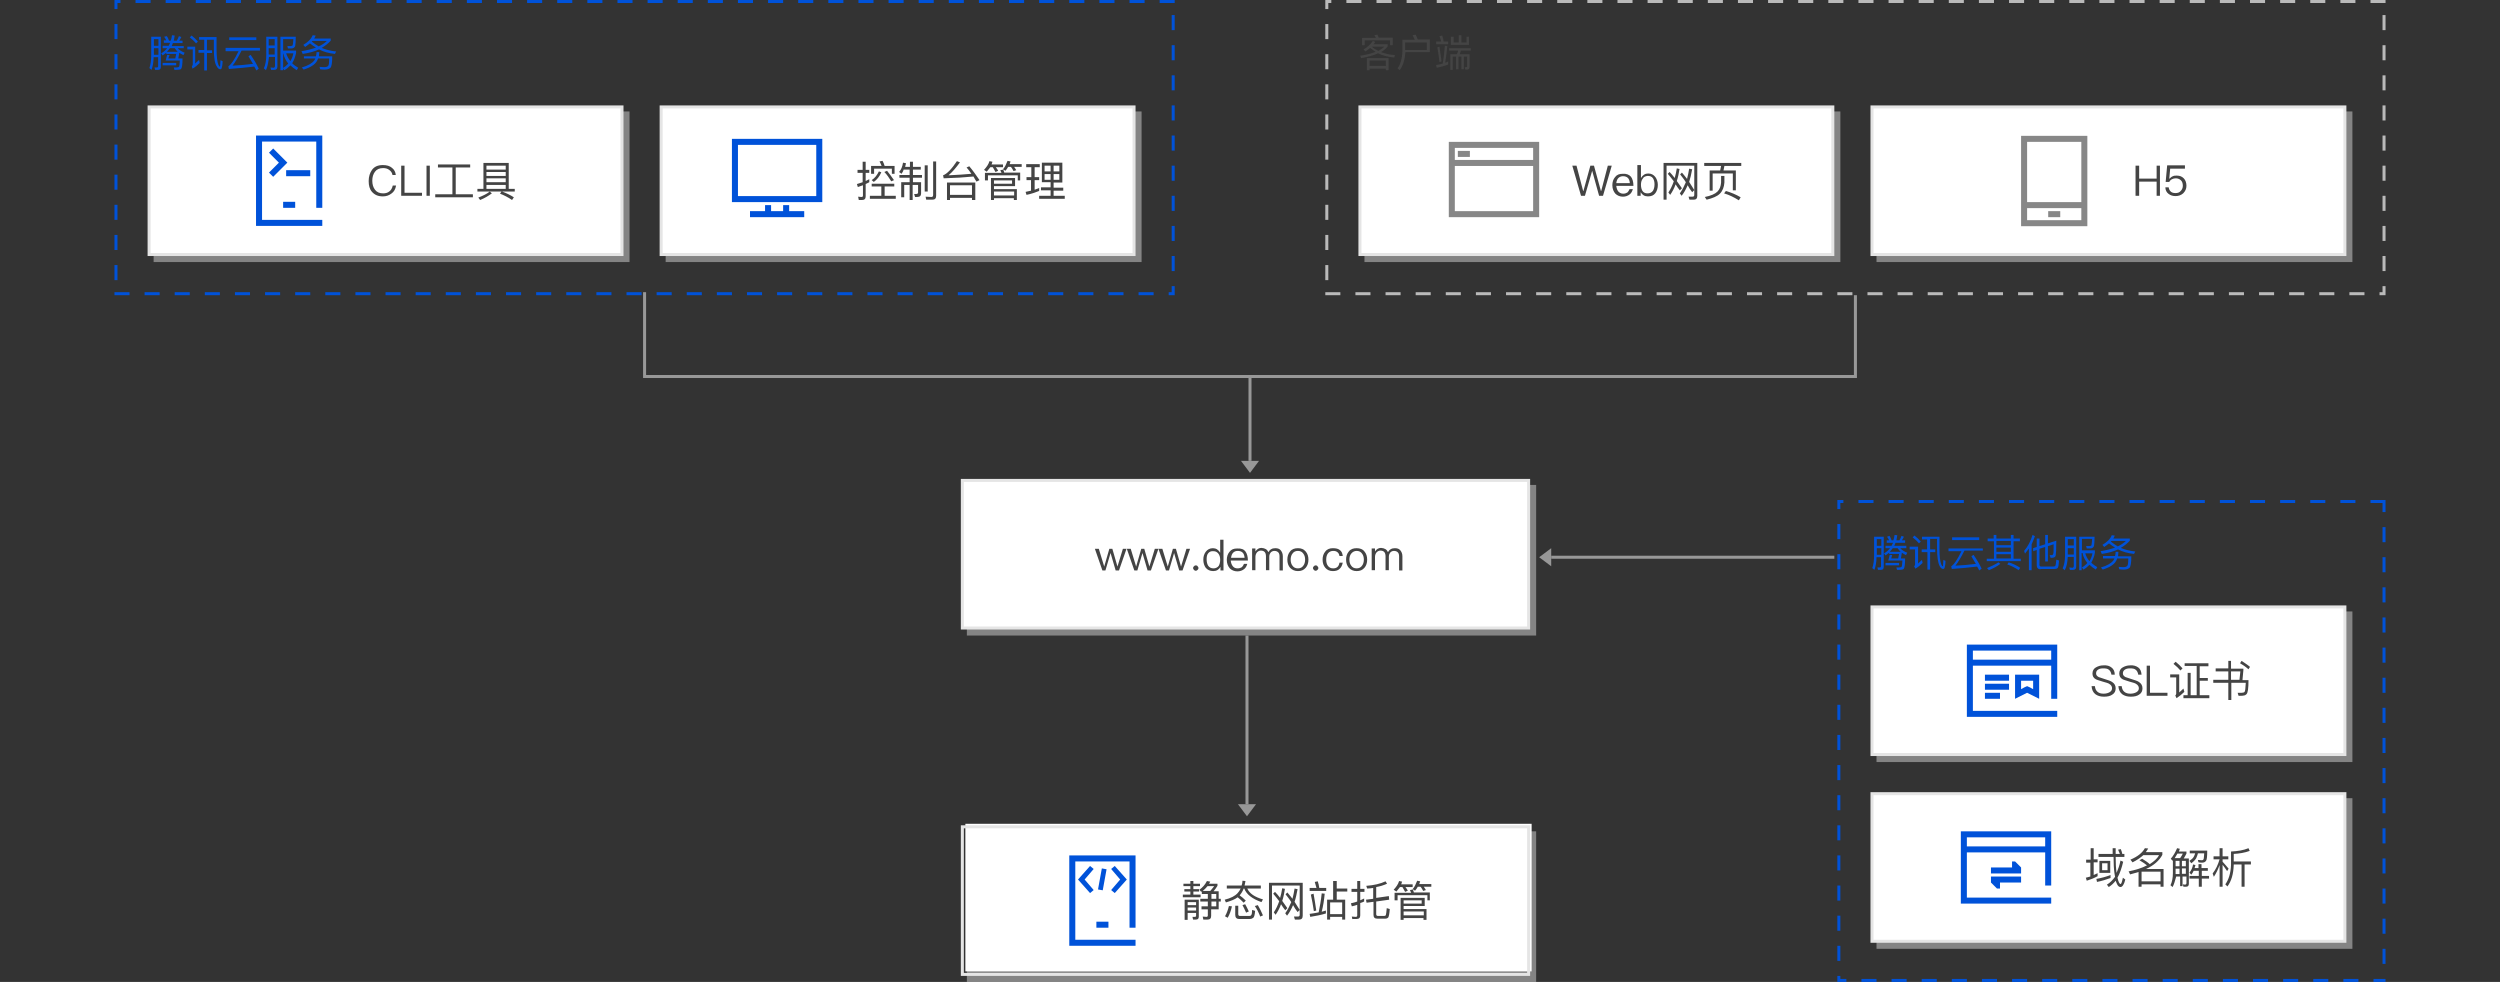 <svg version="1.2" baseProfile="tiny-ps" xmlns="http://www.w3.org/2000/svg" viewBox="0 0 830 326" width="830" height="326">
	<rect x="0" y="0" width="830" height="326" fill="#333333" stroke="none"/>
	<title>f895c46d42da58c4c462c99efd6780f3-svg</title>
	<style>
		tspan { white-space:pre }
		.shp0 { fill: #0052d9 } 
		.shp1 { opacity: 0.6;fill: #bbbbbb } 
		.shp2 { fill: #ffffff } 
		.shp3 { fill: #e5e5e5 } 
		.shp4 { fill: #444444 } 
		.shp5 { fill: none;stroke: #989898 } 
		.shp6 { fill: #989898 } 
		.shp7 { fill: #bababa } 
		.shp8 { fill: #878787 } 
	</style>
	<g id="Layer">
		<g id="Layer">
			<path id="Layer" class="shp0" d="M782 166L777 166L777 167L782 167L782 166L782 166ZM772 166L767 166L767 167L772 167L772 166L772 166ZM762 166L757 166L757 167L762 167L762 166L762 166ZM752 166L747 166L747 167L752 167L752 166L752 166ZM742 166L737 166L737 167L742 167L742 166L742 166ZM732 166L727 166L727 167L732 167L732 166L732 166ZM722 166L717 166L717 167L722 167L722 166L722 166ZM712 166L707 166L707 167L712 167L712 166L712 166ZM702 166L697 166L697 167L702 167L702 166L702 166ZM692 166L687 166L687 167L692 167L692 166L692 166ZM682 166L677 166L677 167L682 167L682 166L682 166ZM672 166L667 166L667 167L672 167L672 166L672 166ZM662 166L657 166L657 167L662 167L662 166L662 166ZM652 166L647 166L647 167L652 167L652 166L652 166ZM642 166L637 166L637 167L642 167L642 166L642 166ZM632 166L627 166L627 167L632 167L632 166L632 166ZM622 166L617 166L617 167L622 167L622 166L622 166ZM612 166L610 166L610 167L610 167C610 167.9 610 169 610 169L611 169L611 167L612 167L612 166L612 166ZM611 174L610 174L610 179L611 179L611 174L611 174ZM611 184L610 184L610 189L611 189L611 184L611 184ZM611 194L610 194L610 199L611 199L611 194L611 194ZM611 204L610 204L610 209L611 209L611 204L611 204ZM611 214L610 214L610 219L611 219L611 214L611 214ZM611 224L610 224L610 229L611 229L611 224L611 224ZM611 234L610 234L610 239L611 239L611 234L611 234ZM611 244L610 244L610 249L611 249L611 244L611 244ZM611 254L610 254L610 259L611 259L611 254L611 254ZM611 264L610 264L610 269L611 269L611 264L611 264ZM611 274L610 274L610 279L611 279L611 274L611 274ZM611 284L610 284L610 289L611 289L611 284L611 284ZM611 294L610 294L610 299L611 299L611 294L611 294ZM611 304L610 304L610 309L611 309L611 304L611 304ZM611 314L610 314L610 319L611 319L611 314L611 314ZM611 324L610 324L610 326L611 326L611 326L611 326L611 326L611 326C611.9 326 613 326 613 326L613 325L611 325L611 324L611 324ZM623 325L618 325L618 326L623 326L623 325L623 325ZM633 325L628 325L628 326L633 326L633 325L633 325ZM643 325L638 325L638 326L643 326L643 325L643 325ZM653 325L648 325L648 326L653 326L653 325L653 325ZM663 325L658 325L658 326L663 326L663 325L663 325ZM673 325L668 325L668 326L673 326L673 325L673 325ZM683 325L678 325L678 326L683 326L683 325L683 325ZM693 325L688 325L688 326L693 326L693 325L693 325ZM703 325L698 325L698 326L703 326L703 325L703 325ZM713 325L708 325L708 326L713 326L713 325L713 325ZM723 325L718 325L718 326L723 326L723 325L723 325ZM733 325L728 325L728 326L733 326L733 325L733 325ZM743 325L738 325L738 326L743 326L743 325L743 325ZM753 325L748 325L748 326L753 326L753 325L753 325ZM763 325L758 325L758 326L763 326L763 325L763 325ZM773 325L768 325L768 326L773 326L773 325L773 325ZM783 325L778 325L778 326L783 326L783 325L783 325ZM792 325L791 325L791 325L788 325L788 326L792 326L792 325L792 325ZM792 315L791 315L791 320L792 320L792 315L792 315ZM792 305L791 305L791 310L792 310L792 305L792 305ZM792 295L791 295L791 300L792 300L792 295L792 295ZM792 285L791 285L791 290L792 290L792 285L792 285ZM792 275L791 275L791 280L792 280L792 275L792 275ZM792 265L791 265L791 270L792 270L792 265L792 265ZM792 255L791 255L791 260L792 260L792 255L792 255ZM792 245L791 245L791 250L792 250L792 245L792 245ZM792 235L791 235L791 240L792 240L792 235L792 235ZM792 225L791 225L791 230L792 230L792 225L792 225ZM792 215L791 215L791 220L792 220L792 215L792 215ZM792 205L791 205L791 210L792 210L792 205L792 205ZM792 195L791 195L791 200L792 200L792 195L792 195ZM792 185L791 185L791 190L792 190L792 185L792 185ZM792 175L791 175L791 180L792 180L792 175L792 175ZM792 166L787 166L787 167L791 167L791 170L792 170L792 166L792 166Z" />
		</g>
		<g id="Layer">
			<g id="Layer">
				<path id="Layer" fill-rule="evenodd" class="shp0" d="M622.3 189.2L621.6 188.6C622 187.5 622.2 186 622.2 184.3L622.2 178.2L625.4 178.2L625.4 188.2C625.4 188.9 625.1 189.2 624.4 189.2L623.5 189.2L623.3 188.4C623.6 188.4 623.9 188.4 624.1 188.4C624.4 188.4 624.5 188.2 624.5 187.9L624.5 185L623 185C623 186.7 622.7 188.1 622.3 189.2ZM624.6 179L623.1 179L623.1 181.2L624.6 181.2L624.6 179ZM623.1 184.2L624.6 184.2L624.6 182L623.1 182L623.1 184.2ZM627.2 179.4C627 179 626.8 178.6 626.5 178.2L627.3 177.9C627.6 178.3 627.8 178.8 628 179.4L628.6 179.4C628.8 178.8 628.9 178.3 629 177.6L629.9 177.7C629.8 178.3 629.7 178.8 629.6 179.4L630.6 179.4C630.9 178.9 631.1 178.4 631.3 177.9L632.1 178.2C631.9 178.7 631.6 179.1 631.4 179.4L632.5 179.4L632.5 180.2L629.3 180.2C629.2 180.6 629 180.9 628.9 181.2L632.9 181.2L632.9 182L630.9 182C631.4 182.6 632.2 183.1 633.2 183.5L632.8 184.3C632.2 184 631.8 183.8 631.4 183.5L631.4 183.6C631.3 184.3 631.2 184.9 631.1 185.4L632.5 185.4C632.5 187.5 632.3 188.6 632 188.9C631.8 189.1 631.2 189.2 630.4 189.2L629.8 189.2L629.6 188.4C629.9 188.4 630.2 188.4 630.4 188.4C630.9 188.4 631.2 188.3 631.3 188.2C631.5 188 631.5 187.3 631.6 186.1L626.9 186.1C627.1 185.4 627.3 184.7 627.4 184.2L628.2 184.3C628.1 184.7 628 185.1 627.9 185.4L630.2 185.4C630.3 185 630.4 184.5 630.5 183.9L627.2 183.9L627.2 183.5C626.8 183.8 626.4 184.1 626 184.4L625.5 183.7C626.3 183.3 626.9 182.7 627.5 182L626 182L626 181.2L628 181.2C628.2 180.9 628.3 180.5 628.5 180.2L626.4 180.2L626.4 179.4L627.2 179.4ZM630.5 186.9L630.5 187.7L626 187.7L626 186.9L630.5 186.9ZM631 183.2C630.6 182.8 630.3 182.4 630 182L628.4 182C628.1 182.4 627.8 182.8 627.4 183.2L631 183.2Z" />
				<path id="Layer" class="shp0" d="M636.8 181.5L636.8 187.1C637.2 186.7 637.6 186.3 638.1 185.9L638.3 186.9C637.6 187.6 636.8 188.3 635.9 188.8L635.5 188C635.7 187.8 635.8 187.6 635.8 187.4L635.8 182.4L634 182.4L634 181.5L636.8 181.5ZM637.7 179.8L637.1 180.4C636.6 179.8 635.9 179.1 635 178.4L635.6 177.8C636.4 178.4 637.1 179.1 637.7 179.8ZM639.8 182.6L639.8 179.1L638.1 179.1L638.1 178.2L643.9 178.2L643.9 182.1C643.9 184.6 644.1 186.4 644.5 187.4C644.7 187.8 644.8 188 645 188C645.1 188 645.1 187.8 645.1 187.5C645.1 187.1 645.2 186.6 645.2 185.9L645.9 186.2C645.9 187.4 645.7 188.2 645.6 188.5C645.5 188.8 645.3 188.9 645.2 188.9C644.7 188.9 644.3 188.6 644 188C643.4 186.9 643.1 184.9 643.1 181.9L643.1 178.9L640.8 178.9L640.8 182.4L642.5 182.4L642.5 183.3L640.8 183.3L640.8 189.1L639.9 189.1L639.9 183.3L638 183.3L638 182.4L639.8 182.4L639.8 182.6Z" />
				<path id="Layer" class="shp0" d="M658.3 181.9L658.3 182.8L652.2 182.8C651 185.2 650 186.8 649.2 187.8C651.5 187.7 653.7 187.5 656 187.2C655.5 186.4 655 185.6 654.5 184.7L655.2 184.2C656.4 185.9 657.3 187.5 657.9 188.8L657.1 189.4C656.9 189 656.7 188.5 656.4 188.1C653.8 188.4 651 188.7 648 188.9L647.8 188C647.9 188 648 187.9 648 187.9C648.8 187.3 649.9 185.7 651.2 183L646.9 183L646.9 182.1L658.3 182.1L658.3 181.9ZM657.1 178.4L657.1 179.3L648.1 179.3L648.1 178.4L657.1 178.4Z" />
				<path id="Layer" fill-rule="evenodd" class="shp0" d="M661.9 178.8L661.9 177.6L662.8 177.6L662.8 178.8L667.6 178.8L667.6 177.6L668.5 177.6L668.5 178.8L670.6 178.8L670.6 179.7L668.5 179.7L668.5 185.5L670.9 185.5L670.9 186.3L659.6 186.3L659.6 185.5L662 185.5L662 179.7L659.9 179.7L659.9 178.8L661.9 178.8ZM664.1 187.2C663.1 188 661.8 188.7 660.3 189.3L659.7 188.6C661.2 188 662.4 187.4 663.5 186.7L664.1 187.2ZM667.6 181L667.6 179.6L662.8 179.6L662.8 181L667.6 181ZM667.6 183.2L667.6 181.8L662.8 181.8L662.8 183.2L667.6 183.2ZM667.6 185.4L667.6 184L662.8 184L662.8 185.4L667.6 185.4ZM670.7 188.5L670.2 189.3C669 188.5 667.7 187.8 666.4 187.4L666.9 186.7C668.2 187.1 669.5 187.7 670.7 188.5Z" />
				<path id="Layer" class="shp0" d="M675.6 178C675.3 178.9 674.9 179.8 674.5 180.7L674.5 189.3L673.6 189.3L673.6 182.1C673.2 182.7 672.7 183.2 672.3 183.8L672 182.9C673.3 181.4 674.2 179.6 674.8 177.6L675.6 178ZM677.5 189C676.6 189 676.2 188.5 676.2 187.7L676.2 182.6L675 183L675 182L676.2 181.6L676.2 178.8L677.1 178.8L677.1 181.3L679 180.7L679 177.6L679.9 177.6L679.9 180.4L682.7 179.5C682.7 182.2 682.6 183.8 682.5 184.4C682.4 185 681.9 185.2 681 185.2L680.8 185.2L680.5 184.3C680.7 184.3 681 184.3 681.2 184.3C681.5 184.3 681.6 184.1 681.7 183.8C681.8 183.5 681.8 182.5 681.8 180.7L679.9 181.3L679.9 186.4L679 186.4L679 181.6L677.1 182.2L677.1 187.5C677.1 187.9 677.3 188.1 677.7 188.1L681.7 188.1C682 188.1 682.3 188 682.4 187.8C682.5 187.6 682.6 187 682.7 185.8L683.6 186.1C683.5 187.4 683.4 188.2 683.2 188.5C683 188.8 682.6 188.9 682 188.9L677.5 188.9L677.5 189Z" />
				<path id="Layer" fill-rule="evenodd" class="shp0" d="M685.5 189.3L684.8 188.7C685.3 187.6 685.6 186.1 685.6 184.3L685.6 178.2L689.3 178.2L689.3 188.1C689.3 188.9 688.9 189.2 688.2 189.2L687.2 189.2L687 188.4C687.4 188.4 687.7 188.5 688 188.5C688.3 188.5 688.5 188.3 688.5 187.8L688.5 184.9L686.5 184.9C686.4 186.7 686.1 188.2 685.5 189.3ZM688.5 179L686.5 179L686.5 181.1L688.5 181.1L688.5 179ZM686.5 184.1L688.5 184.1L688.5 182L686.5 182L686.5 184.1ZM690.3 189.3L690.3 178.2L695.4 178.2C695.4 179.8 695.3 180.8 695.2 181.3C695 181.8 694.6 182.1 693.8 182.1L692.8 182.1L692.6 181.3C692.8 181.3 693.1 181.3 693.4 181.3C693.7 181.3 693.9 181.3 694.1 181.2C694.3 181.2 694.4 181 694.4 180.8C694.5 180.5 694.5 179.9 694.6 178.9L691.2 178.9L691.2 182.7L695.5 182.7L695.5 183.5C695.3 184.8 694.8 185.9 694.3 186.8C694.9 187.4 695.5 187.8 696.3 188.3L695.8 189.1C695 188.6 694.3 188.1 693.7 187.5C693.1 188.1 692.5 188.7 691.7 189.1L691.2 188.4C691.9 188 692.5 187.5 693 186.9C692.2 185.9 691.6 184.8 691.4 183.6L691.1 183.6L691.1 189.3L690.3 189.3ZM693.7 186.3C694.2 185.5 694.5 184.7 694.7 183.7L692.3 183.7C692.6 184.7 693 185.5 693.7 186.3Z" />
				<path id="Layer" fill-rule="evenodd" class="shp0" d="M702.1 177.8C702 178.1 701.8 178.5 701.6 178.8L707.1 178.8L707.1 179.5C706.3 180.4 705.3 181.2 704.1 181.9C705.5 182.5 707.1 182.9 708.9 183.1L708.5 183.9C706.5 183.7 704.7 183.2 703.2 182.4C701.7 183.1 699.9 183.6 697.8 183.9L697.4 183C699.2 182.7 700.8 182.3 702.2 181.8C701.5 181.4 700.8 180.9 700.2 180.4C699.7 180.8 699.2 181.2 698.6 181.6L698 180.9C699.5 180 700.6 179 701.1 177.7L702.1 177.8ZM703.3 183.3C703.3 183.8 703.2 184.3 703.2 184.7L707.6 184.7C707.6 186.8 707.4 188.1 707 188.5C706.6 188.9 706 189.1 705.1 189.1C704.7 189.1 704.2 189.1 703.6 189L703.4 188.2L704.9 188.3C705.7 188.3 706.1 188.1 706.3 187.8C706.5 187.5 706.6 186.7 706.6 185.4L702.9 185.4C702.8 185.7 702.7 186 702.5 186.3C701.9 187.4 700.4 188.4 698.1 189.1L697.5 188.4C699.6 187.8 700.9 187 701.6 186.1C701.8 185.9 701.9 185.6 702 185.4L698.2 185.4L698.2 184.6L702.2 184.6C702.3 184.1 702.4 183.7 702.4 183.2L703.3 183.2L703.3 183.3ZM705.8 179.6L701 179.6L700.8 179.8C701.5 180.4 702.3 180.9 703.1 181.4C704.2 180.9 705 180.3 705.8 179.6Z" />
			</g>
		</g>
		<g id="ShadowBasicRect4_2_">
			<path id="Layer" class="shp1" d="M623 265L781 265L781 315L623 315L623 265Z" />
			<g id="Layer">
				<path id="Layer" class="shp2" d="M621.5 263.5L778.5 263.5L778.5 312.5L621.5 312.5L621.5 263.5Z" />
				<path id="Layer" fill-rule="evenodd" class="shp3" d="M779 263L779 313L621 313L621 263L779 263ZM622 264L622 312L778 312L778 264L622 264Z" />
			</g>
			<g id="Layer">
				<g id="Layer">
					<g id="_编组__1_">
						<g id="_编组_2_1_">
							<path id="_复合路径__1_" fill-rule="evenodd" class="shp0" d="M679 294L679 283L653 283L653 298L681 298L681 300L651 300L651 276L681 276L681 294L679 294ZM661 291L671 291L671 293L664 293L664 295L663 295L661 293L661 291ZM679 281L679 278L653 278L653 281L679 281ZM671 290L661 290L661 288L668 288L668 286L669 286L671 288L671 290Z" />
						</g>
					</g>
				</g>
				<g id="Layer">
					<path id="Layer" fill-rule="evenodd" class="shp4" d="M694.1 281.6L695.1 281.6L695.1 285.3L696.4 285.3L696.4 286.3L695.1 286.3L695.1 290.5C695.5 290.3 696 290.1 696.4 289.9L696.4 290.9C695.3 291.5 694.1 292 692.8 292.4L692.5 291.4C693 291.3 693.5 291.1 694 291L694 286.4L692.6 286.4L692.6 285.4L694.1 285.4L694.1 281.6ZM700.7 291.5C699.3 292 697.8 292.5 696.2 292.8L696 291.8C697.6 291.5 699.2 291.1 700.7 290.5L700.7 291.5ZM701.4 281.6L702.4 281.6C702.4 282.3 702.4 282.9 702.4 283.5L703.8 283.5C703.6 283 703.4 282.5 703.2 282.1L704.1 281.9C704.3 282.4 704.5 282.9 704.6 283.5L705.3 283.5L705.3 284.5L702.4 284.5C702.4 286.7 702.5 288.4 702.7 289.8C703.2 288.6 703.7 287.3 704 285.7L704.9 286.1C704.4 288.2 703.8 290 703 291.4C703.3 292.7 703.6 293.4 704 293.5C704.3 293.5 704.5 292.8 704.8 291.4L705.6 292C705.2 293.7 704.6 294.5 704 294.5C703.5 294.5 703.1 294.1 702.8 293.4C702.7 293.1 702.5 292.8 702.4 292.4C701.7 293.3 700.9 294 700.1 294.5L699.5 293.7C700.5 293.1 701.4 292.2 702.2 291.1C702.1 290.7 702.1 290.3 702 289.9C701.8 288.5 701.7 286.7 701.7 284.5L696.7 284.5L696.7 283.5L701.4 283.5C701.4 282.9 701.4 282.3 701.4 281.6ZM700.6 285.8L700.6 289.8L697 289.8L697 285.8L700.6 285.8ZM699.7 286.6L697.9 286.6L697.9 288.9L699.7 288.9L699.7 286.6Z" />
					<path id="Layer" fill-rule="evenodd" class="shp4" d="M711 294.4L710 294.4L710 289.5C709.1 289.8 708.2 290 707.2 290.3L706.7 289.3C709.1 288.8 711.1 288.2 712.8 287.3C712.2 286.8 711.3 286.2 710.3 285.6L711.2 285.1C712.3 285.8 713.1 286.3 713.7 286.9C715.1 286 716.2 285.1 716.8 283.9L711.6 283.9C710.6 284.8 709.4 285.6 708 286.3L707.3 285.4C709.7 284.4 711.3 283.1 712.1 281.6L713.2 281.7C713 282.1 712.7 282.5 712.4 282.9L717.9 282.9L717.9 283.8C716.9 285.7 715.1 287.3 712.5 288.5L718.3 288.5L718.3 294.4L717.3 294.4L717.3 293.6L711 293.6L711 294.4ZM711 289.4L711 292.6L717.3 292.6L717.3 289.4L711 289.4Z" />
					<path id="Layer" fill-rule="evenodd" class="shp4" d="M721.3 294.5L720.6 293.9C721.1 292.9 721.4 291.5 721.4 289.9L721.4 285.6C721.3 285.7 721.3 285.7 721.3 285.8L720.7 285.1C721.5 284.2 722.2 283 722.8 281.6L723.7 281.8C723.6 282.1 723.5 282.4 723.4 282.7L725.9 282.7L725.9 283.4C725.6 284 725.3 284.5 725 285L726.7 285L726.7 293.4C726.7 294.1 726.4 294.4 725.7 294.4L724.9 294.4L724.7 293.6C725 293.6 725.2 293.7 725.4 293.7C725.7 293.7 725.9 293.5 725.9 293.2L725.9 291L724.6 291L724.6 294.2L723.8 294.2L723.8 291L722.5 291C722.1 292.4 721.8 293.6 721.3 294.5ZM724.7 283.4L722.9 283.4C722.6 283.9 722.3 284.4 722 284.9L723.8 284.9C724.1 284.5 724.4 284 724.7 283.4ZM722.3 290.2L723.6 290.2L723.6 288.4L722.3 288.4C722.3 288.5 722.3 290.1 722.3 290.2ZM722.3 285.8L722.3 287.6L723.6 287.6L723.6 285.8L722.3 285.8ZM725.7 285.8L724.4 285.8L724.4 287.6L725.7 287.6L725.7 285.8ZM725.7 288.3L724.4 288.3L724.4 290.1L725.7 290.1L725.7 288.3ZM727.5 290.4L726.9 289.7C727.5 289 727.9 288.1 728.1 287L728.9 287.2C728.8 287.6 728.7 287.9 728.6 288.2L729.9 288.2L729.9 286.9L730.9 286.9L730.9 288.2L733 288.2L733 289.1L731 289.1L731 290.8L733.4 290.8L733.4 291.7L731 291.7L731 294.4L730 294.4L730 291.7L726.9 291.7L726.9 290.8L730 290.8L730 289.1L728.3 289.1C728.1 289.6 727.8 290 727.5 290.4ZM727 282.4L732.8 282.4C732.8 284.3 732.7 285.4 732.4 285.8C732.1 286.2 731.7 286.4 731.1 286.4C730.8 286.4 730.4 286.4 729.9 286.3L729.7 285.5C730.2 285.5 730.6 285.6 730.9 285.6C731.3 285.6 731.5 285.5 731.6 285.2C731.7 285 731.7 284.3 731.8 283.3L729.7 283.3C729.6 283.9 729.3 284.5 729.1 285C728.7 285.6 728.2 286.1 727.5 286.6L726.9 285.8C727.5 285.4 728 285 728.3 284.5C728.5 284.1 728.7 283.7 728.8 283.3L727 283.3L727 282.4Z" />
					<path id="Layer" class="shp4" d="M737.9 294.4L736.9 294.4L736.9 287.2C736.4 288.6 735.8 289.9 735 291.1L734.6 290C735.7 288.6 736.4 287 736.9 285.3L734.9 285.3L734.9 284.3L736.9 284.3L736.9 281.6L737.9 281.6L737.9 284.3L739.8 284.3L739.8 285.3L737.9 285.3L737.9 286.1C738.6 286.8 739.2 287.6 739.9 288.4L739.4 289.2C738.8 288.3 738.3 287.6 737.9 287.1L737.9 294.4L737.9 294.4ZM746.9 282.5C745.3 283.1 743.5 283.4 741.6 283.5L741.6 286L747.3 286L747.3 287L745.2 287L745.2 294.4L744.2 294.4L744.2 287L741.6 287L741.6 287.2C741.5 290.2 740.8 292.6 739.5 294.3L738.8 293.6C739.9 292.1 740.6 289.9 740.7 287.2L740.7 282.7C742.9 282.6 744.8 282.3 746.5 281.6L746.9 282.5Z" />
				</g>
			</g>
		</g>
		<g id="ShadowBasicRect5_7_">
			<path id="Layer" class="shp1" d="M623 203L781 203L781 253L623 253L623 203Z" />
			<g id="Layer">
				<path id="Layer" class="shp2" d="M621.5 201.5L778.5 201.5L778.5 250.5L621.5 250.5L621.5 201.5Z" />
				<path id="Layer" fill-rule="evenodd" class="shp3" d="M779 201L779 251L621 251L621 201L779 201ZM622 202L622 250L778 250L778 202L622 202Z" />
			</g>
			<g id="Layer">
				<g id="Layer">
					<g id="Layer">
						<path id="Layer" fill-rule="evenodd" class="shp0" d="M681 232L681 221L655 221L655 236L683 236L683 238L653 238L653 214L683 214L683 232L681 232ZM681 219L681 216L655 216L655 219L681 219ZM659 230L664 230L664 232L659 232L659 230ZM667 226L659 226L659 224L667 224L667 226ZM667 229L659 229L659 227L667 227L667 229ZM669 232L669 224L677 224L677 232L673 230L669 232ZM671 228.8L672.1 228.2L673 227.8L673.9 228.2L675 228.8L675 226L671 226L671 228.8Z" />
					</g>
				</g>
				<g id="Layer">
					<path id="Layer" class="shp4" d="M701 221.6C701.7 222.1 702.1 222.9 702.1 224L701 224C700.9 223.3 700.6 222.7 700.2 222.4C699.8 222 699.1 221.9 698.3 221.9C697.6 221.9 697 222 696.6 222.3C696.1 222.6 695.9 223 695.9 223.6C695.9 224.1 696.2 224.5 696.8 224.8C697.1 224.9 697.7 225.1 698.6 225.4C699.9 225.8 700.8 226.1 701.2 226.4C702 226.9 702.4 227.6 702.4 228.5C702.4 229.4 702.1 230.1 701.3 230.6C700.6 231.1 699.7 231.3 698.5 231.3C697.3 231.3 696.4 231 695.7 230.5C694.9 229.9 694.5 229 694.4 227.8L695.5 227.8C695.6 228.7 695.9 229.3 696.4 229.7C696.9 230.1 697.5 230.3 698.4 230.3C699.2 230.3 699.9 230.1 700.4 229.8C700.9 229.5 701.2 229.1 701.2 228.5C701.2 227.9 700.9 227.4 700.2 227C699.9 226.8 699.2 226.6 698.1 226.3C696.9 225.9 696.1 225.7 695.8 225.5C695 225.1 694.7 224.4 694.7 223.6C694.7 222.7 695.1 222 695.8 221.6C696.5 221.2 697.3 220.9 698.3 220.9C699.5 220.8 700.4 221.1 701 221.6Z" />
					<path id="Layer" class="shp4" d="M709.9 221.6C710.6 222.1 710.9 222.9 711 224L709.9 224C709.8 223.3 709.5 222.7 709.1 222.4C708.7 222 708 221.9 707.2 221.9C706.5 221.9 705.9 222 705.5 222.3C705 222.6 704.8 223 704.8 223.6C704.8 224.1 705.1 224.5 705.7 224.8C706 224.9 706.6 225.1 707.5 225.4C708.8 225.8 709.7 226.1 710.1 226.4C710.9 226.9 711.3 227.6 711.3 228.5C711.3 229.4 711 230.1 710.2 230.6C709.5 231.1 708.6 231.3 707.4 231.3C706.2 231.3 705.3 231 704.6 230.5C703.8 229.9 703.4 229 703.3 227.8L704.4 227.8C704.5 228.7 704.8 229.3 705.3 229.7C705.8 230.1 706.4 230.3 707.3 230.3C708.1 230.3 708.8 230.1 709.3 229.8C709.8 229.5 710.1 229.1 710.1 228.5C710.1 227.9 709.8 227.4 709.1 227C708.8 226.8 708.1 226.6 707 226.3C705.8 225.9 705 225.7 704.7 225.5C703.9 225.1 703.6 224.4 703.6 223.6C703.6 222.7 704 222 704.7 221.6C705.4 221.2 706.2 220.9 707.2 220.9C708.3 220.8 709.2 221.1 709.9 221.6Z" />
					<path id="Layer" class="shp4" d="M713.8 221L713.8 230L719.6 230L719.6 231L712.7 231L712.7 221L713.8 221Z" />
					<path id="Layer" class="shp4" d="M723.5 223.8L723.5 229.9C723.9 229.5 724.4 229.1 724.9 228.6L725.2 229.7C724.4 230.5 723.5 231.2 722.6 231.8L722.2 230.9C722.4 230.7 722.5 230.5 722.5 230.3L722.5 224.9L720.5 224.9L720.5 223.9L723.5 223.9L723.5 223.8ZM724.6 221.9L723.9 222.6C723.3 221.9 722.6 221.2 721.6 220.4L722.3 219.7C723.2 220.4 723.9 221.1 724.6 221.9ZM725.3 221.2L725.3 220.2L733.2 220.2L733.2 221.2L730.3 221.2L730.3 225.1L733 225.1L733 226L730.3 226L730.3 230.8L733.5 230.8L733.5 231.8L724.9 231.8L724.9 230.8L726.3 230.8L726.3 223.4L727.3 223.4L727.3 230.8L729.3 230.8L729.3 221.1L725.3 221.1L725.3 221.2Z" />
					<path id="Layer" fill-rule="evenodd" class="shp4" d="M740.7 222L744.8 222L744.8 222.5L744.5 225.8L746.5 225.8C746.5 228.5 746.3 230.1 745.8 230.5C745.6 230.7 745.3 230.9 745 230.9C744.7 231 744.4 231 744.1 231L743.2 231L742.9 230C743.4 230 743.8 230 744.3 230C744.7 230 745 229.9 745.2 229.7C745.4 229.5 745.5 228.5 745.6 226.7L740.8 226.7L740.8 232.4L739.8 232.4L739.8 226.7L734.8 226.7L734.8 225.7L739.8 225.7L739.8 222.9L735.6 222.9L735.6 221.9L739.8 221.9L739.8 219.4L740.7 219.4L740.7 222ZM743.5 225.7L743.8 222.9L740.7 222.9L740.7 225.7L743.5 225.7ZM747 221.4L746.5 222.2C745.6 221.4 744.6 220.7 743.7 220.2L744.2 219.4C745.2 220.1 746.2 220.7 747 221.4Z" />
				</g>
			</g>
		</g>
	</g>
	<g id="Layer">
		<g id="Layer">
			<path id="Layer" class="shp5" d="M415 125L415 153" />
		</g>
		<path id="Layer" class="shp6" d="M412 153L415 157L418 153L412 153Z" />
		<path id="Layer" class="shp5" d="M214 97L214 125L616 125L616 98" />
	</g>
	<g id="ShadowBasicRect4_5_">
		<path id="Layer" class="shp1" d="M321 276L510 276L510 326L321 326L321 276Z" />
		<g id="Layer">
			<path id="Layer" class="shp2" d="M320.5 273.5L508.5 273.5L508.5 322.5L320.5 322.5L320.5 273.5Z" />
			<path id="Layer" fill-rule="evenodd" class="shp3" d="M508 274L508 324L319 324L319 274L508 274ZM320 275L320 323L507 323L507 275L320 275Z" />
		</g>
		<g id="Layer">
			<g id="Layer">
				<path id="Layer" fill-rule="evenodd" class="shp4" d="M396.2 293.4L398.4 293.4L398.4 294.2L396.2 294.2L396.2 295.2L398.1 295.2L398.1 296L396.2 296L396.2 297L398.6 297L398.6 297.9L392.7 297.9L392.7 297L395.2 297L395.2 296L393.2 296L393.2 295.2L395.2 295.2L395.2 294.2L392.9 294.2L392.9 293.4L395.2 293.4L395.2 292.5L396.2 292.5L396.2 293.4ZM394.3 305.4L393.3 305.4L393.3 298.7L398 298.7L398 304.3C398 305 397.7 305.3 397 305.3L396.1 305.3L395.9 304.4L396.7 304.4C396.9 304.4 397.1 304.3 397.1 304.1L397.1 303.1L394.3 303.1L394.3 305.4ZM397.1 299.5L394.3 299.5L394.3 300.5L397.1 300.5L397.1 299.5ZM394.3 302.3L397.1 302.3L397.1 301.3L394.3 301.3L394.3 302.3ZM401.8 292.7C401.7 293 401.5 293.2 401.4 293.4L404.2 293.4L404.2 294.1C403.8 294.8 403.3 295.4 402.9 295.9L404.6 295.9L404.6 298.4L405.3 298.4L405.3 299.3L404.6 299.3L404.6 301.9L402.1 301.9L402.1 304.1C402.1 304.9 401.7 305.3 400.9 305.3L399.5 305.3L399.3 304.3C399.7 304.3 400.1 304.4 400.5 304.4C400.9 304.4 401 304.2 401 303.9L401 301.9L398.9 301.9L398.9 300.9L401 300.9L401 299.3L398.5 299.3L398.5 298.4L401 298.4L401 296.8L399 296.8L399 295.9C398.9 296 398.9 296 398.8 296.1L398.2 295.4C399.2 294.7 400.1 293.7 400.7 292.5L401.8 292.7ZM401.8 295.8C402.2 295.3 402.7 294.8 403.1 294.2L400.9 294.2C400.4 294.8 399.9 295.3 399.3 295.8L401.8 295.8ZM402.2 298.4L403.8 298.4L403.8 296.8L402.2 296.8L402.2 298.4ZM402.2 300.9L403.8 300.9L403.8 299.3L402.2 299.3L402.2 300.9Z" />
				<path id="Layer" class="shp4" d="M413.5 292.5C413.4 293 413.3 293.5 413.2 294L418.6 294L418.6 295L414.1 295C414.8 296.6 416.5 297.8 419.3 298.6L418.8 299.5C415.7 298.4 413.8 296.9 413.1 295L412.9 295C412.6 295.8 412.2 296.5 411.7 297.1C411.6 297.2 411.6 297.2 411.6 297.3C412.2 297.7 412.9 298.3 413.6 299L412.9 299.7C412.2 299 411.6 298.4 410.9 297.9C410 298.6 408.7 299.1 407 299.6L406.6 298.7C408.6 298.2 410 297.5 410.9 296.5C411.3 296.1 411.6 295.6 411.9 295L407.3 295L407.3 294L412.2 294C412.4 293.5 412.5 293 412.5 292.4L413.5 292.5ZM409 300.9C408.7 302.4 408.2 303.6 407.6 304.7L406.7 304.2C407.3 303.2 407.7 302 408 300.8L409 300.9ZM411.4 305.1C410.5 305.1 410.1 304.6 410.1 303.7L410.1 300.7L411.1 300.7L411.1 303.5C411.1 303.9 411.3 304.1 411.7 304.1L414.8 304.1C415.1 304.1 415.3 304 415.4 303.8C415.6 303.6 415.7 303 415.7 302.1L416.7 302.4C416.6 303.7 416.4 304.4 416.1 304.7C415.8 304.9 415.5 305.1 414.9 305.1L411.4 305.1L411.4 305.1ZM414.6 302.6L413.7 303C413.3 302.1 412.9 301.2 412.5 300.5L413.4 300.2C413.8 300.9 414.2 301.7 414.6 302.6ZM419.3 303.9L418.4 304.3C417.9 303 417.3 301.8 416.6 300.8L417.6 300.5C418.2 301.5 418.8 302.7 419.3 303.9Z" />
				<path id="Layer" fill-rule="evenodd" class="shp4" d="M429.9 305.3L429.6 304.3L430.9 304.3C431.3 304.3 431.5 304.1 431.5 303.7L431.5 294L422.3 294L422.3 305.3L421.3 305.3L421.3 293.1L432.5 293.1L432.5 304C432.5 304.9 432.1 305.3 431.3 305.3L429.9 305.3ZM425.3 300.2C424.8 301.6 424.2 302.7 423.5 303.7L422.9 302.9C423.6 301.9 424.2 300.6 424.7 299.2C424 298.3 423.4 297.5 422.7 296.7L423.3 296.1C423.8 296.6 424.4 297.3 425 298.1C425.3 297.1 425.5 296.1 425.7 294.9L426.6 295.1C426.4 296.5 426.1 297.9 425.7 299.1C426.2 299.8 426.8 300.6 427.4 301.5L426.7 302.2C426.1 301.5 425.7 300.8 425.3 300.2ZM429.3 300.5C428.7 301.9 428.1 303 427.3 304L426.7 303.2C427.5 302.1 428.1 300.9 428.7 299.5C428.1 298.5 427.4 297.7 426.8 296.9L427.4 296.3C427.9 296.9 428.5 297.6 429.1 298.4C429.4 297.3 429.6 296.2 429.8 295L430.8 295.2C430.5 296.8 430.2 298.2 429.8 299.4C430.3 300.2 430.9 301.1 431.5 302.1L430.8 302.8C430.2 302 429.7 301.3 429.3 300.5Z" />
				<path id="Layer" fill-rule="evenodd" class="shp4" d="M440.1 303.3C438.5 303.8 436.8 304.1 435 304.4L434.8 303.4C435.8 303.3 436.8 303.1 437.8 302.9C438.2 300.9 438.6 298.8 438.8 296.6L439.8 296.7C439.6 298.9 439.3 300.8 438.8 302.7C439.3 302.6 439.7 302.4 440.2 302.3L440.2 303.3L440.1 303.3ZM437.1 294.8L437.07 294.8C437.08 294.83 437.09 294.87 437.1 294.9L437.1 294.8ZM436.5 292.8L437.5 292.6C437.7 293.2 437.9 294 438 294.8L440.3 294.8L440.3 295.8L434.8 295.8L434.8 294.8L437.07 294.8C436.88 294.05 436.69 293.47 436.5 292.8ZM437 302.3L436.2 302.5C435.9 300.6 435.6 298.7 435.2 297L436.1 296.7C436.4 298.3 436.7 300.2 437 302.3ZM443.8 292.5L443.8 295L447.3 295L447.3 296L443.8 296L443.8 298.7L446.6 298.7L446.6 305.3L445.6 305.3L445.6 304.4L441.6 304.4L441.6 305.3L440.6 305.3L440.6 298.7L442.6 298.7L442.6 292.5L443.8 292.5ZM445.6 303.5L445.6 299.6L441.6 299.6L441.6 303.5L445.6 303.5Z" />
				<path id="Layer" class="shp4" d="M449 305.3L448.8 304.3C449.3 304.3 449.7 304.4 450.1 304.4C450.5 304.4 450.6 304.2 450.6 303.9L450.6 300.4C450 300.6 449.4 300.8 448.8 300.9L448.5 299.9C449.2 299.7 449.9 299.6 450.6 299.3L450.6 296.1L448.7 296.1L448.7 295.1L450.6 295.1L450.6 292.5L451.6 292.5L451.6 295.1L453 295.1L453 296.1L451.6 296.1L451.6 298.9C452 298.7 452.5 298.5 452.9 298.3L452.9 299.3C452.5 299.5 452 299.7 451.6 299.8L451.6 303.9C451.6 304.7 451.2 305.1 450.4 305.1L449 305.1L449 305.3ZM461.2 298.7L456.9 299.3L456.9 303.5C456.9 303.9 457.1 304.1 457.5 304.1L459.5 304.1C459.8 304.1 460 304 460.1 303.8C460.2 303.5 460.3 302.8 460.4 301.5L461.4 301.8C461.3 303.3 461.1 304.3 460.9 304.6C460.6 304.9 460.3 305 459.8 305L457.3 305C456.4 305 456 304.6 456 303.7L456 299.4L453.7 299.7L453.5 298.7L455.9 298.4L455.9 294.8C455.2 294.9 454.6 295 453.9 295L453.6 294.1C456.2 293.9 458.3 293.4 460 292.6L460.5 293.4C459.4 293.9 458.1 294.3 456.9 294.5L456.9 298.1L461.1 297.5L461.2 298.7Z" />
				<path id="Layer" fill-rule="evenodd" class="shp4" d="M463.6 296L462.7 295.4C463.5 294.5 464.2 293.6 464.5 292.5L465.5 292.7C465.4 293 465.3 293.3 465.2 293.6L469 293.6L469 294.5L466.6 294.5C466.9 294.9 467.2 295.3 467.4 295.7L466.5 296.1C466.2 295.6 465.9 295 465.6 294.5L464.8 294.5C464.4 295 464 295.5 463.6 296ZM473.9 298.9L473.9 297.2L464 297.2L464 298.9L463 298.9L463 296.4L468.5 296.4C468.4 296.1 468.2 295.8 468.1 295.5L469.07 295.31C469.22 295.59 469.31 295.95 469.4 296.3L474.7 296.3L474.7 298.9L473.9 298.9ZM469.07 295.31C469.04 295.27 469.02 295.23 469 295.2L469.1 295.3L469.07 295.31ZM470.5 292.4L471.5 292.6C471.4 292.9 471.3 293.2 471.2 293.5L475.2 293.5L475.2 294.4L472.7 294.4C473 294.8 473.2 295.2 473.4 295.5L472.5 295.8C472.2 295.3 472 294.8 471.6 294.4L470.7 294.4C470.4 294.9 470.2 295.3 469.8 295.7L469 295.2C469.7 294.4 470.1 293.4 470.5 292.4ZM473 300.8L466 300.8L466 301.8L473.6 301.8L473.6 305.4L472.6 305.4L472.6 304.8L466 304.8L466 305.4L465 305.4L465 298.1L473 298.1L473 300.8ZM472 300L472 298.9L466 298.9L466 300L472 300ZM472.7 303.9L472.7 302.6L466 302.6L466 303.9L472.7 303.9Z" />
			</g>
		</g>
	</g>
	<g id="ShadowBasicRect4_4_">
		<g id="Layer">
			<path id="Layer" class="shp1" d="M321 161L510 161L510 211L321 211L321 161Z" />
			<g id="Layer">
				<path id="Layer" class="shp2" d="M319.5 159.5L507.5 159.5L507.5 208.5L319.5 208.5L319.5 159.5Z" />
				<path id="Layer" fill-rule="evenodd" class="shp3" d="M508 159L508 209L319 209L319 159L508 159ZM320 160L320 208L507 208L507 160L320 160Z" />
			</g>
		</g>
		<g id="Layer">
			<g id="Layer">
				<path id="Layer" class="shp4" d="M364.8 182.2L366.6 188.1L368.3 182.2L369.3 182.2L371 188.1L372.8 182.2L374 182.2L371.5 189.4L370.4 189.4L368.7 183.6L367 189.4L366 189.4L363.5 182.2L364.8 182.2Z" />
				<path id="Layer" class="shp4" d="M375.4 182.2L377.2 188.1L378.9 182.2L379.9 182.2L381.6 188.1L383.4 182.2L384.6 182.2L382.1 189.4L381 189.4L379.3 183.6L377.6 189.4L376.6 189.4L374.1 182.2L375.4 182.2Z" />
				<path id="Layer" class="shp4" d="M385.9 182.2L387.7 188.1L389.4 182.2L390.4 182.2L392.1 188.1L393.9 182.2L395.1 182.2L392.6 189.4L391.5 189.4L389.8 183.6L388.1 189.4L387.1 189.4L384.6 182.2L385.9 182.2Z" />
				<path id="Layer" class="shp4" d="M397.6 188C397.8 188.2 397.9 188.4 397.9 188.6C397.9 188.8 397.8 189 397.6 189.2C397.4 189.4 397.2 189.5 397 189.5C396.7 189.5 396.6 189.4 396.4 189.2C396.2 189 396.1 188.8 396.1 188.6C396.1 188.3 396.2 188.2 396.4 188C396.6 187.8 396.7 187.7 397 187.7C397.3 187.7 397.5 187.8 397.6 188Z" />
				<path id="Layer" fill-rule="evenodd" class="shp4" d="M406.2 189.4L405.2 189.4L405.2 188.2C404.7 189.1 403.9 189.6 402.8 189.6C401.7 189.6 400.9 189.2 400.3 188.5C399.8 187.8 399.5 186.9 399.5 185.8C399.5 184.7 399.8 183.9 400.3 183.2C400.9 182.4 401.7 182 402.7 182C403.7 182 404.5 182.5 405.1 183.5L405.1 179.2L406.2 179.2L406.2 189.4ZM401.1 183.7C400.7 184.2 400.6 184.9 400.6 185.7C400.6 186.6 400.8 187.3 401.1 187.8C401.5 188.4 402.1 188.7 402.9 188.7C403.6 188.7 404.2 188.4 404.6 187.9C404.9 187.4 405.1 186.7 405.1 185.9L405.1 185.8C405.1 185 404.9 184.3 404.5 183.8C404.1 183.3 403.6 183 402.9 183C402.1 182.9 401.5 183.2 401.1 183.7Z" />
				<path id="Layer" fill-rule="evenodd" class="shp4" d="M413.5 183.1C414 183.8 414.3 184.8 414.3 186.1L408.6 186.1C408.7 186.9 408.9 187.5 409.3 188C409.7 188.5 410.2 188.7 410.9 188.7C411.5 188.7 412 188.5 412.3 188.3C412.6 188 412.8 187.7 413 187.2L414.1 187.2C413.9 187.9 413.6 188.5 413.1 188.9C412.5 189.4 411.7 189.7 410.8 189.7C409.8 189.7 408.9 189.3 408.3 188.7C407.7 188 407.3 187.1 407.3 185.9C407.3 184.8 407.6 183.9 408.2 183.2C408.8 182.4 409.6 182.1 410.7 182.1C412.1 182 413 182.4 413.5 183.1ZM409.4 183.5C409 183.9 408.8 184.5 408.7 185.2L413.2 185.2C413.1 183.6 412.3 182.9 410.9 182.9C410.3 182.9 409.8 183.1 409.4 183.5Z" />
				<path id="Layer" class="shp4" d="M421.1 183.3C421.4 182.8 421.7 182.5 422.1 182.3C422.4 182.1 422.9 182 423.4 182C424.2 182 424.8 182.2 425.2 182.7C425.6 183.2 425.9 183.8 425.9 184.7L425.9 189.4L424.8 189.4L424.8 184.8C424.8 184.2 424.7 183.7 424.4 183.4C424.1 183.1 423.7 182.9 423.1 182.9C422.6 182.9 422.2 183.1 421.9 183.4C421.6 183.8 421.4 184.2 421.4 184.8L421.4 189.3L420.3 189.3L420.3 184.7C420.3 183.4 419.7 182.8 418.6 182.8C418.1 182.8 417.7 183 417.3 183.4C417 183.8 416.8 184.3 416.8 184.9L416.8 189.3L415.7 189.3L415.7 182.1L416.8 182.1L416.8 183.1C417.3 182.3 418 181.9 418.8 181.9C420 182 420.7 182.4 421.1 183.3Z" />
				<path id="Layer" fill-rule="evenodd" class="shp4" d="M433.5 183.1C434.1 183.8 434.4 184.7 434.4 185.8C434.4 186.9 434.1 187.8 433.5 188.5C432.8 189.3 432 189.6 430.9 189.6C429.8 189.6 429 189.2 428.3 188.5C427.7 187.8 427.4 186.9 427.4 185.8C427.4 184.7 427.7 183.8 428.3 183.1C428.9 182.3 429.8 182 430.9 182C432 182 432.8 182.3 433.5 183.1ZM429.1 183.8C428.7 184.3 428.5 185 428.5 185.8C428.5 186.6 428.7 187.3 429.1 187.8C429.5 188.4 430.1 188.7 430.9 188.7C431.7 188.7 432.3 188.4 432.7 187.8C433.1 187.3 433.3 186.6 433.3 185.8C433.3 185 433.1 184.3 432.7 183.8C432.3 183.2 431.7 182.9 430.9 182.9C430.1 182.9 429.5 183.2 429.1 183.8Z" />
				<path id="Layer" class="shp4" d="M437.4 188C437.6 188.2 437.7 188.4 437.7 188.6C437.7 188.8 437.6 189 437.4 189.2C437.2 189.4 437 189.5 436.8 189.5C436.5 189.5 436.4 189.4 436.2 189.2C436 189 435.9 188.8 435.9 188.6C435.9 188.3 436 188.2 436.2 188C436.4 187.8 436.5 187.7 436.8 187.7C437.1 187.7 437.3 187.8 437.4 188Z" />
				<path id="Layer" class="shp4" d="M444.8 182.6C445.4 183 445.7 183.7 445.8 184.6L444.7 184.6C444.6 184 444.4 183.6 444 183.3C443.6 183 443.2 182.9 442.6 182.9C441.9 182.9 441.3 183.2 440.9 183.7C440.5 184.2 440.3 184.9 440.3 185.8C440.3 186.7 440.5 187.4 440.9 187.9C441.3 188.4 441.8 188.7 442.6 188.7C443.8 188.7 444.5 188.1 444.7 186.8L445.8 186.8C445.6 187.7 445.3 188.4 444.7 188.9C444.2 189.4 443.4 189.6 442.5 189.6C441.4 189.6 440.6 189.2 440 188.5C439.4 187.8 439.1 186.9 439.1 185.8C439.1 184.7 439.4 183.8 440 183.1C440.6 182.3 441.5 182 442.5 182C443.6 182 444.3 182.2 444.8 182.6Z" />
				<path id="Layer" fill-rule="evenodd" class="shp4" d="M453 183.1C453.6 183.8 453.9 184.7 453.9 185.8C453.9 186.9 453.6 187.8 453 188.5C452.3 189.3 451.5 189.6 450.4 189.6C449.3 189.6 448.5 189.2 447.8 188.5C447.2 187.8 446.9 186.9 446.9 185.8C446.9 184.7 447.2 183.8 447.8 183.1C448.4 182.3 449.3 182 450.4 182C451.5 182 452.4 182.3 453 183.1ZM448.6 183.8C448.2 184.3 448 185 448 185.8C448 186.6 448.2 187.3 448.6 187.8C449 188.4 449.6 188.7 450.4 188.7C451.2 188.7 451.8 188.4 452.2 187.8C452.6 187.3 452.8 186.6 452.8 185.8C452.8 185 452.6 184.3 452.2 183.8C451.8 183.2 451.2 182.9 450.4 182.9C449.7 182.9 449.1 183.2 448.6 183.8Z" />
				<path id="Layer" class="shp4" d="M460.8 183.3C461.1 182.8 461.4 182.5 461.8 182.3C462.1 182.1 462.6 182 463.1 182C463.9 182 464.5 182.2 464.9 182.7C465.3 183.2 465.6 183.8 465.6 184.7L465.6 189.4L464.5 189.4L464.5 184.8C464.5 184.2 464.4 183.7 464.1 183.4C463.8 183.1 463.4 182.9 462.8 182.9C462.3 182.9 461.9 183.1 461.6 183.4C461.3 183.8 461.1 184.2 461.1 184.8L461.1 189.3L460 189.3L460 184.7C460 183.4 459.4 182.8 458.3 182.8C457.8 182.8 457.4 183 457 183.4C456.7 183.8 456.5 184.3 456.5 184.9L456.5 189.3L455.4 189.3L455.4 182.1L456.5 182.1L456.5 183.1C457 182.3 457.7 181.9 458.5 181.9C459.7 182 460.4 182.4 460.8 183.3Z" />
			</g>
		</g>
	</g>
	<g id="Layer">
		<path id="Layer" class="shp0" d="M390 0L385 0L385 1L390 1L390 0L390 0ZM380 0L375 0L375 1L380 1L380 0L380 0ZM370 0L365 0L365 1L370 1L370 0L370 0ZM360 0L355 0L355 1L360 1L360 0L360 0ZM350 0L345 0L345 1L350 1L350 0L350 0ZM340 0L335 0L335 1L340 1L340 0L340 0ZM330 0L325 0L325 1L330 1L330 0L330 0ZM320 0L315 0L315 1L320 1L320 0L320 0ZM310 0L305 0L305 1L310 1L310 0L310 0ZM300 0L295 0L295 1L300 1L300 0L300 0ZM290 0L285 0L285 1L290 1L290 0L290 0ZM280 0L275 0L275 1L280 1L280 0L280 0ZM270 0L265 0L265 1L270 1L270 0L270 0ZM260 0L255 0L255 1L260 1L260 0L260 0ZM250 0L245 0L245 1L250 1L250 0L250 0ZM240 0L235 0L235 1L240 1L240 0L240 0ZM230 0L225 0L225 1L230 1L230 0L230 0ZM220 0L215 0L215 1L220 1L220 0L220 0ZM210 0L205 0L205 1L210 1L210 0L210 0ZM200 0L195 0L195 1L200 1L200 0L200 0ZM190 0L185 0L185 1L190 1L190 0L190 0ZM180 0L175 0L175 1L180 1L180 0L180 0ZM170 0L165 0L165 1L170 1L170 0L170 0ZM160 0L155 0L155 1L160 1L160 0L160 0ZM150 0L145 0L145 1L150 1L150 0L150 0ZM140 0L135 0L135 1L140 1L140 0L140 0ZM130 0L125 0L125 1L130 1L130 0L130 0ZM120 0L115 0L115 1L120 1L120 0L120 0ZM110 0L105 0L105 1L110 1L110 0L110 0ZM100 0L95 0L95 1L100 1L100 0L100 0ZM90 0L85 0L85 1L90 1L90 0L90 0ZM80 0L75 0L75 1L80 1L80 0L80 0ZM70 0L65 0L65 1L70 1L70 0L70 0ZM60 0L55 0L55 1L60 1L60 0L60 0ZM50 0L45 0L45 1L50 1L50 0L50 0ZM40 0L38 0L38 1L38 1C38 1.9 38 3 38 3L39 3L39 1L40 1L40 0L40 0ZM39 8L38 8L38 13L39 13L39 8L39 8ZM39 18L38 18L38 23L39 23L39 18L39 18ZM39 28L38 28L38 33L39 33L39 28L39 28ZM39 38L38 38L38 43L39 43L39 38L39 38ZM39 48L38 48L38 53L39 53L39 48L39 48ZM39 58L38 58L38 63L39 63L39 58L39 58ZM39 68L38 68L38 73L39 73L39 68L39 68ZM39 78L38 78L38 83L39 83L39 78L39 78ZM39 88L38 88L38 93L39 93L39 88L39 88ZM43 97L38 97L38 98L43 98L43 97L43 97ZM53 97L48 97L48 98L53 98L53 97L53 97ZM63 97L58 97L58 98L63 98L63 97L63 97ZM73 97L68 97L68 98L73 98L73 97L73 97ZM83 97L78 97L78 98L83 98L83 97L83 97ZM93 97L88 97L88 98L93 98L93 97L93 97ZM103 97L98 97L98 98L103 98L103 97L103 97ZM113 97L108 97L108 98L113 98L113 97L113 97ZM123 97L118 97L118 98L123 98L123 97L123 97ZM133 97L128 97L128 98L133 98L133 97L133 97ZM143 97L138 97L138 98L143 98L143 97L143 97ZM153 97L148 97L148 98L153 98L153 97L153 97ZM163 97L158 97L158 98L163 98L163 97L163 97ZM173 97L168 97L168 98L173 98L173 97L173 97ZM183 97L178 97L178 98L183 98L183 97L183 97ZM193 97L188 97L188 98L193 98L193 97L193 97ZM203 97L198 97L198 98L203 98L203 97L203 97ZM213 97L208 97L208 98L213 98L213 97L213 97ZM223 97L218 97L218 98L223 98L223 97L223 97ZM233 97L228 97L228 98L233 98L233 97L233 97ZM243 97L238 97L238 98L243 98L243 97L243 97ZM253 97L248 97L248 98L253 98L253 97L253 97ZM263 97L258 97L258 98L263 98L263 97L263 97ZM273 97L268 97L268 98L273 98L273 97L273 97ZM283 97L278 97L278 98L283 98L283 97L283 97ZM293 97L288 97L288 98L293 98L293 97L293 97ZM303 97L298 97L298 98L303 98L303 97L303 97ZM313 97L308 97L308 98L313 98L313 97L313 97ZM323 97L318 97L318 98L323 98L323 97L323 97ZM333 97L328 97L328 98L333 98L333 97L333 97ZM343 97L338 97L338 98L343 98L343 97L343 97ZM353 97L348 97L348 98L353 98L353 97L353 97ZM363 97L358 97L358 98L363 98L363 97L363 97ZM373 97L368 97L368 98L373 98L373 97L373 97ZM383 97L378 97L378 98L383 98L383 97L383 97ZM390 95L389 95L389 97L388 97L388 98L390 98L390 95L390 95ZM390 85L389 85L389 90L390 90L390 85L390 85ZM390 75L389 75L389 80L390 80L390 75L390 75ZM390 65L389 65L389 70L390 70L390 65L390 65ZM390 55L389 55L389 60L390 60L390 55L390 55ZM390 45L389 45L389 50L390 50L390 45L390 45ZM390 35L389 35L389 40L390 40L390 35L390 35ZM390 25L389 25L389 30L390 30L390 25L390 25ZM390 15L389 15L389 20L390 20L390 15L390 15ZM390 5L389 5L389 10L390 10L390 5L390 5Z" />
	</g>
	<g id="Layer">
		<g id="Layer">
			<path id="Layer" fill-rule="evenodd" class="shp0" d="M50.3 23.2L49.6 22.6C50 21.5 50.2 20 50.2 18.3L50.2 12.2L53.4 12.2L53.4 22.2C53.4 22.9 53.1 23.2 52.4 23.2L51.5 23.2L51.3 22.4C51.6 22.4 51.9 22.4 52.1 22.4C52.4 22.4 52.5 22.2 52.5 21.9L52.5 19L51 19C51 20.7 50.7 22.1 50.3 23.2ZM52.6 13L51.1 13L51.1 15.2L52.6 15.2L52.6 13ZM51.1 18.2L52.6 18.2L52.6 16L51.1 16L51.1 18.2ZM55.2 13.4C55 13 54.8 12.6 54.5 12.2L55.4 12C55.7 12.4 55.9 12.9 56.1 13.5L56.7 13.5C56.9 12.9 57 12.4 57.1 11.7L58 11.8C57.9 12.4 57.8 12.9 57.7 13.5L58.7 13.5C59 13 59.2 12.5 59.4 12L60.2 12.3C60 12.8 59.7 13.2 59.5 13.5L60.6 13.5L60.6 14.3L57.4 14.3C57.3 14.7 57.1 15 57 15.3L61 15.3L61 16L59 16C59.5 16.6 60.3 17.1 61.3 17.5L60.9 18.3C60.3 18 59.9 17.8 59.5 17.5L59.5 17.6C59.4 18.3 59.3 18.9 59.2 19.4L60.6 19.4C60.6 21.5 60.4 22.6 60.1 22.9C59.9 23.1 59.3 23.2 58.5 23.2L57.9 23.2L57.7 22.4C58 22.4 58.3 22.4 58.5 22.4C59 22.4 59.3 22.3 59.4 22.2C59.6 22 59.6 21.3 59.7 20.1L55 20.1C55.2 19.4 55.4 18.7 55.5 18.2L56.3 18.3C56.1 18.7 56 19 55.9 19.4L58.2 19.4C58.3 19 58.4 18.5 58.5 17.9L55.2 17.9L55.2 17.5C54.8 17.8 54.4 18.1 54 18.4L53.5 17.7C54.3 17.3 54.9 16.7 55.5 16L54 16L54 15.2L56 15.2C56.2 14.9 56.3 14.5 56.5 14.2L54.4 14.2L54.4 13.4L55.2 13.4ZM58.5 20.9L58.5 21.7L54 21.7L54 20.9L58.5 20.9ZM59 17.2C58.6 16.8 58.3 16.4 58 16L56.4 16C56.1 16.4 55.8 16.8 55.4 17.2L59 17.2Z" />
			<path id="Layer" class="shp0" d="M64.8 15.5L64.8 21.1C65.2 20.7 65.6 20.3 66.1 19.9L66.3 20.9C65.6 21.6 64.8 22.3 63.9 22.8L63.7 22C63.9 21.8 64 21.6 64 21.4L64 16.4L62.2 16.4L62.2 15.5L64.8 15.5ZM65.7 13.8L65.1 14.4C64.6 13.8 63.9 13.1 63 12.4L63.6 11.8C64.4 12.4 65.1 13.1 65.7 13.8ZM67.8 16.6L67.8 13.2L66.1 13.2L66.1 12.3L71.9 12.3L71.9 16.2C71.9 18.7 72.1 20.5 72.5 21.5C72.7 21.9 72.8 22.1 73 22.1C73.1 22.1 73.1 21.9 73.1 21.6C73.1 21.2 73.2 20.7 73.2 20L73.9 20.3C73.9 21.5 73.7 22.3 73.6 22.6C73.5 22.9 73.3 23 73.2 23C72.7 23 72.3 22.7 72 22.1C71.3 21.2 71 19.1 71 16.2L71 13.2L68.7 13.2L68.7 16.7L70.4 16.7L70.4 17.6L68.7 17.6L68.7 23.4L67.8 23.4L67.8 17.5L65.9 17.5L65.9 16.6L67.8 16.6Z" />
			<path id="Layer" class="shp0" d="M86.3 15.9L86.3 16.8L80.2 16.8C79 19.2 78 20.8 77.2 21.8C79.5 21.7 81.7 21.5 84 21.2C83.5 20.4 83 19.6 82.5 18.7L83.2 18.2C84.4 19.9 85.3 21.5 85.9 22.8L85.1 23.4C84.9 23 84.7 22.5 84.4 22.1C81.8 22.4 79 22.7 76 22.9L75.8 22C75.9 22 76 21.9 76 21.9C76.8 21.3 77.9 19.7 79.2 17L74.9 17L74.9 15.9L86.3 15.9ZM85.1 12.4L85.1 13.3L76.1 13.3L76.1 12.4L85.1 12.4Z" />
			<path id="Layer" fill-rule="evenodd" class="shp0" d="M88.3 23.3L87.6 22.7C88.1 21.6 88.4 20.1 88.4 18.3L88.4 12.2L92.1 12.2L92.1 22.1C92.1 22.9 91.7 23.2 91 23.2L90 23.2L89.8 22.4C90.2 22.4 90.5 22.5 90.8 22.5C91.1 22.5 91.3 22.3 91.3 21.8L91.3 18.9L89.3 18.9C89.1 20.7 88.8 22.2 88.3 23.3ZM91.2 13L89.2 13L89.2 15.1L91.2 15.1L91.2 13ZM89.2 18.1L91.2 18.1L91.2 16L89.2 16L89.2 18.1ZM94 23.3L93.1 23.3L93.1 12.2L98.2 12.2C98.2 13.8 98.1 14.8 98 15.3C97.8 15.8 97.4 16.1 96.6 16.1L95.6 16.1L95.4 15.3C95.6 15.3 95.9 15.3 96.2 15.3C96.5 15.3 96.7 15.3 96.9 15.2C97.1 15.2 97.2 15 97.2 14.8C97.3 14.6 97.3 14 97.4 13L94 13L94 16.8L98.3 16.8L98.3 17.6C98 18.9 97.6 20.1 97 21C97.6 21.6 98.2 22 99 22.5L98.5 23.3C97.7 22.8 97 22.3 96.4 21.7C95.8 22.3 95.2 22.9 94.4 23.3L94 22.74L94 23.3ZM94 22.74L94 22.54C93.97 22.56 93.93 22.58 93.9 22.6L94 22.74ZM95.7 21.1C94.9 20.1 94.3 19 94.1 17.8L94 17.8L94 22.54C94.66 22.15 95.22 21.67 95.7 21.1ZM96.4 20.3C96.9 19.5 97.2 18.7 97.4 17.7L95 17.7C95.3 18.7 95.8 19.5 96.4 20.3Z" />
			<path id="Layer" fill-rule="evenodd" class="shp0" d="M104.8 11.8C104.7 12.1 104.5 12.5 104.3 12.8L109.8 12.8L109.8 13.5C109 14.4 108 15.2 106.8 15.9C108.2 16.5 109.8 16.9 111.6 17.1L111.2 17.9C109.2 17.7 107.4 17.2 105.9 16.4C104.4 17.1 102.6 17.6 100.5 17.9L100.1 17C101.9 16.7 103.5 16.3 104.9 15.8C104.2 15.4 103.5 14.9 102.9 14.4C102.4 14.8 101.9 15.2 101.3 15.6L100.7 14.9C102.2 14 103.3 13 103.8 11.7L104.8 11.8ZM105.9 18.7L110.3 18.7C110.3 20.8 110.1 22.1 109.7 22.5C109.3 22.9 108.7 23.1 107.8 23.1C107.4 23.1 106.9 23.1 106.3 23L106.1 22.2L107.6 22.3C108.4 22.3 108.8 22.1 109 21.8C109.2 21.5 109.3 20.7 109.3 19.4L105.6 19.4C105.5 19.7 105.4 20 105.2 20.3C104.6 21.4 103.1 22.4 100.8 23.1L100.2 22.4C102.3 21.8 103.6 21 104.3 20.1C104.5 19.9 104.6 19.6 104.7 19.4L100.9 19.4L100.9 18.7L104.9 18.7C105 18.2 105.1 17.8 105.1 17.3L106 17.3C106 17.8 105.9 18.3 105.9 18.7ZM108.5 13.6L103.7 13.6L103.5 13.8C104.2 14.4 105 14.9 105.8 15.4C106.9 14.9 107.8 14.3 108.5 13.6Z" />
		</g>
	</g>
	<g id="Layer">
		<g id="Layer">
			<path id="Layer" class="shp7" d="M792 0L787 0L787 1L792 1L792 0L792 0ZM782 0L777 0L777 1L782 1L782 0L782 0ZM772 0L767 0L767 1L772 1L772 0L772 0ZM762 0L757 0L757 1L762 1L762 0L762 0ZM752 0L747 0L747 1L752 1L752 0L752 0ZM742 0L737 0L737 1L742 1L742 0L742 0ZM732 0L727 0L727 1L732 1L732 0L732 0ZM722 0L717 0L717 1L722 1L722 0L722 0ZM712 0L707 0L707 1L712 1L712 0L712 0ZM702 0L697 0L697 1L702 1L702 0L702 0ZM692 0L687 0L687 1L692 1L692 0L692 0ZM682 0L677 0L677 1L682 1L682 0L682 0ZM672 0L667 0L667 1L672 1L672 0L672 0ZM662 0L657 0L657 1L662 1L662 0L662 0ZM652 0L647 0L647 1L652 1L652 0L652 0ZM642 0L637 0L637 1L642 1L642 0L642 0ZM632 0L627 0L627 1L632 1L632 0L632 0ZM622 0L617 0L617 1L622 1L622 0L622 0ZM612 0L607 0L607 1L612 1L612 0L612 0ZM602 0L597 0L597 1L602 1L602 0L602 0ZM592 0L587 0L587 1L592 1L592 0L592 0ZM582 0L577 0L577 1L582 1L582 0L582 0ZM572 0L567 0L567 1L572 1L572 0L572 0ZM562 0L557 0L557 1L562 1L562 0L562 0ZM552 0L547 0L547 1L552 1L552 0L552 0ZM542 0L537 0L537 1L542 1L542 0L542 0ZM532 0L527 0L527 1L532 1L532 0L532 0ZM522 0L517 0L517 1L522 1L522 0L522 0ZM512 0L507 0L507 1L512 1L512 0L512 0ZM502 0L497 0L497 1L502 1L502 0L502 0ZM492 0L487 0L487 1L492 1L492 0L492 0ZM482 0L477 0L477 1L482 1L482 0L482 0ZM472 0L467 0L467 1L472 1L472 0L472 0ZM462 0L457 0L457 1L462 1L462 0L462 0ZM452 0L447 0L447 1L452 1L452 0L452 0ZM442 0L440 0L440 1L440 1C440 1.9 440 3 440 3L441 3L441 1L442 1L442 0L442 0ZM441 8L440 8L440 13L441 13L441 8L441 8ZM441 18L440 18L440 23L441 23L441 18L441 18ZM441 28L440 28L440 33L441 33L441 28L441 28ZM441 38L440 38L440 43L441 43L441 38L441 38ZM441 48L440 48L440 53L441 53L441 48L441 48ZM441 58L440 58L440 63L441 63L441 58L441 58ZM441 68L440 68L440 73L441 73L441 68L441 68ZM441 78L440 78L440 83L441 83L441 78L441 78ZM441 88L440 88L440 93L441 93L441 88L441 88ZM445 97L440 97L440 98L445 98L445 97L445 97ZM455 97L450 97L450 98L455 98L455 97L455 97ZM465 97L460 97L460 98L465 98L465 97L465 97ZM475 97L470 97L470 98L475 98L475 97L475 97ZM485 97L480 97L480 98L485 98L485 97L485 97ZM495 97L490 97L490 98L495 98L495 97L495 97ZM505 97L500 97L500 98L505 98L505 97L505 97ZM515 97L510 97L510 98L515 98L515 97L515 97ZM525 97L520 97L520 98L525 98L525 97L525 97ZM535 97L530 97L530 98L535 98L535 97L535 97ZM545 97L540 97L540 98L545 98L545 97L545 97ZM555 97L550 97L550 98L555 98L555 97L555 97ZM565 97L560 97L560 98L565 98L565 97L565 97ZM575 97L570 97L570 98L575 98L575 97L575 97ZM585 97L580 97L580 98L585 98L585 97L585 97ZM595 97L590 97L590 98L595 98L595 97L595 97ZM605 97L600 97L600 98L605 98L605 97L605 97ZM615 97L610 97L610 98L615 98L615 97L615 97ZM625 97L620 97L620 98L625 98L625 97L625 97ZM635 97L630 97L630 98L635 98L635 97L635 97ZM645 97L640 97L640 98L645 98L645 97L645 97ZM655 97L650 97L650 98L655 98L655 97L655 97ZM665 97L660 97L660 98L665 98L665 97L665 97ZM675 97L670 97L670 98L675 98L675 97L675 97ZM685 97L680 97L680 98L685 98L685 97L685 97ZM695 97L690 97L690 98L695 98L695 97L695 97ZM705 97L700 97L700 98L705 98L705 97L705 97ZM715 97L710 97L710 98L715 98L715 97L715 97ZM725 97L720 97L720 98L725 98L725 97L725 97ZM735 97L730 97L730 98L735 98L735 97L735 97ZM745 97L740 97L740 98L745 98L745 97L745 97ZM755 97L750 97L750 98L755 98L755 97L755 97ZM765 97L760 97L760 98L765 98L765 97L765 97ZM775 97L770 97L770 98L775 98L775 97L775 97ZM785 97L780 97L780 98L785 98L785 97L785 97ZM792 95L791 95L791 97L790 97L790 98L792 98L792 95L792 95ZM792 85L791 85L791 90L792 90L792 85L792 85ZM792 75L791 75L791 80L792 80L792 75L792 75ZM792 65L791 65L791 70L792 70L792 65L792 65ZM792 55L791 55L791 60L792 60L792 55L792 55ZM792 45L791 45L791 50L792 50L792 45L792 45ZM792 35L791 35L791 40L792 40L792 35L792 35ZM792 25L791 25L791 30L792 30L792 25L792 25ZM792 15L791 15L791 20L792 20L792 15L792 15ZM792 5L791 5L791 10L792 10L792 5L792 5Z" />
		</g>
	</g>
	<g id="Layer">
		<g id="Layer">
			<g id="Layer">
				<path id="Layer" fill-rule="evenodd" class="shp4" d="M456.6 13.9C456.4 14.2 456.2 14.5 456 14.7L460.7 14.7L460.7 15.4C460.2 16.1 459.4 16.8 458.5 17.3C459.9 17.8 461.4 18.2 463.1 18.3L462.9 19.1C460.9 18.9 459.1 18.5 457.5 17.7C456 18.4 454.1 18.9 451.9 19.3L451.6 18.5C453.6 18.2 455.3 17.8 456.7 17.2C456.1 16.8 455.5 16.4 454.9 15.9C454.4 16.3 453.9 16.7 453.3 17.1L452.7 16.4C454 15.7 455 14.7 455.8 13.6L456.6 13.9ZM461.5 15L461.5 13.4L453.1 13.4L453.1 15L452.2 15L452.2 12.6L456.8 12.6C456.6 12.3 456.5 12 456.3 11.7L457.3 11.5C457.5 11.8 457.6 12.2 457.7 12.5L462.4 12.5L462.4 15L461.5 15ZM460.1 23.3L460.1 22.8L454.7 22.8L454.7 23.3L453.8 23.3L453.8 19.3L461 19.3L461 23.3L460.1 23.3ZM460.1 21.9L460.1 20.1L454.7 20.1L454.7 21.9L460.1 21.9ZM459.6 15.5L455.4 15.5C456.1 16.1 456.8 16.5 457.6 16.9C458.4 16.5 459.1 16 459.6 15.5Z" />
				<path id="Layer" fill-rule="evenodd" class="shp4" d="M464.7 23.3L464 22.7C465 21.3 465.5 19.4 465.6 17.2L465.6 13.2L469.7 13.2C469.5 12.7 469.2 12.2 469 11.7L470 11.5C470.2 12 470.5 12.5 470.7 13.1L474.7 13.1L474.7 17.3L466.6 17.3C466.4 19.7 465.9 21.7 464.7 23.3ZM466.5 14.1L466.5 16.6L473.7 16.6L473.7 14.1L466.5 14.1Z" />
				<path id="Layer" fill-rule="evenodd" class="shp4" d="M480.8 21.4C479.6 21.9 478.4 22.2 477 22.5L476.8 21.6C477.5 21.5 478.3 21.3 479 21.1C479.3 19.3 479.5 17.3 479.7 15.2L480.5 15.3C480.3 17.3 480.1 19.1 479.8 20.8C480.2 20.7 480.5 20.6 480.8 20.4L480.8 21.4ZM478.5 13.8C478.3 13.1 478.1 12.5 477.9 12L478.8 11.8C479 12.4 479.2 13 479.3 13.8L480.8 13.8L480.8 14.7L476.8 14.7L476.8 13.8L478.5 13.8ZM478.6 20.4L477.9 20.6C477.7 18.9 477.5 17.3 477.2 15.7L477.9 15.5C478.1 16.8 478.3 18.5 478.6 20.4ZM488.3 16L488.3 16.8L485 16.8C484.9 17.2 484.8 17.6 484.6 18L487.9 18L487.9 22.2C487.9 22.8 487.6 23.1 487.1 23.1L486.5 23.1L486.3 22.3L486.8 22.3C487 22.3 487.1 22.2 487.1 22L487.1 18.8L486 18.8L486 23L485.2 23L485.2 18.8L484.2 18.8L484.2 23L483.4 23L483.4 18.8L482.3 18.8L482.3 23.2L481.5 23.2L481.5 18L483.7 18C483.9 17.6 484 17.2 484.1 16.8L481.1 16.8L481.1 16L488.3 16ZM487.7 12.2L487.7 14.9L481.7 14.9L481.7 12.2L482.6 12.2L482.6 14.1L484.3 14.1L484.3 11.7L485.2 11.7L485.2 14.1L486.9 14.1L486.9 12.2L487.7 12.2Z" />
			</g>
		</g>
	</g>
	<g id="RectEndPoint1_1_">
		<path id="Layer" class="shp1" d="M453 37L611 37L611 87L453 87L453 37Z" />
		<g id="Layer">
			<path id="Layer" class="shp2" d="M451.5 35.5L608.5 35.5L608.5 84.5L451.5 84.5L451.5 35.5Z" />
			<path id="Layer" fill-rule="evenodd" class="shp3" d="M609 35L609 85L451 85L451 35L609 35ZM452 36L452 84L608 84L608 36L452 36Z" />
		</g>
		<g id="Layer">
			<g id="Layer">
				<g id="Layer">
					<path id="Layer" fill-rule="evenodd" class="shp8" d="M511 47.1L511 72.1L481 72.1L481 47.1L511 47.1ZM509 55.1L483 55.1L483 70.1L509 70.1L509 55.1ZM509 49.1L483 49.1L483 53.1L509 53.1L509 49.1ZM488 52.1L484 52.1L484 50.1L488 50.1L488 52.1Z" />
				</g>
			</g>
			<g id="Layer">
				<path id="Layer" class="shp4" d="M523.4 55L525.6 63.4L525.7 63.4L528 55L529.2 55L531.5 63.4L531.6 63.4L533.8 55L535.1 55L532.2 65L530.9 65L528.6 56.7L528.6 56.7L526.2 65L524.9 65L522 55L523.4 55Z" />
				<path id="Layer" fill-rule="evenodd" class="shp4" d="M541.5 58.7C542 59.4 542.3 60.4 542.3 61.7L536.6 61.7C536.7 62.5 536.9 63.1 537.3 63.6C537.7 64 538.2 64.3 538.9 64.3C539.5 64.3 540 64.1 540.3 63.9C540.6 63.6 540.8 63.3 541 62.8L542.1 62.8C541.9 63.5 541.6 64.1 541.1 64.5C540.5 65 539.7 65.3 538.8 65.3C537.8 65.3 536.9 64.9 536.3 64.3C535.7 63.6 535.3 62.7 535.3 61.5C535.3 60.4 535.6 59.5 536.2 58.8C536.8 58 537.6 57.7 538.7 57.7C540 57.6 540.9 58 541.5 58.7ZM537.3 59.1C536.9 59.5 536.7 60.1 536.6 60.8L541.1 60.8C541 59.2 540.2 58.5 538.8 58.5C538.3 58.5 537.7 58.7 537.3 59.1Z" />
				<path id="Layer" fill-rule="evenodd" class="shp4" d="M544.8 54.8L544.8 59.1C545.4 58.1 546.2 57.6 547.2 57.6C548.2 57.6 549 58 549.6 58.8C550.1 59.5 550.4 60.4 550.4 61.4C550.4 62.5 550.1 63.4 549.6 64.1C549 64.9 548.2 65.2 547.1 65.2C546 65.2 545.2 64.7 544.7 63.8L544.7 65L543.6 65L543.6 54.8L544.8 54.8ZM545.4 59.3C545 59.8 544.8 60.5 544.8 61.3L544.8 61.4C544.8 62.2 545 62.9 545.3 63.4C545.7 64 546.3 64.2 547 64.2C547.8 64.2 548.4 63.9 548.8 63.3C549.1 62.8 549.3 62.1 549.3 61.2C549.3 60.3 549.1 59.7 548.8 59.2C548.4 58.6 547.8 58.4 547 58.4C546.3 58.5 545.7 58.7 545.4 59.3Z" />
				<path id="Layer" fill-rule="evenodd" class="shp4" d="M560.9 66.3L560.6 65.3L561.9 65.3C562.3 65.3 562.5 65.1 562.5 64.7L562.5 55L553.3 55L553.3 66.3L552.3 66.3L552.3 54.1L563.5 54.1L563.5 65C563.5 65.9 563.1 66.3 562.3 66.3L560.9 66.3ZM556.3 61.2C555.8 62.6 555.2 63.7 554.5 64.7L553.9 63.9C554.6 62.9 555.2 61.6 555.7 60.2C555 59.3 554.4 58.5 553.7 57.7L554.3 57.1C554.8 57.6 555.4 58.3 556 59.1C556.3 58.1 556.5 57.1 556.7 55.9L557.6 56.1C557.4 57.5 557.1 58.9 556.7 60.1C557.2 60.8 557.8 61.6 558.4 62.5L557.7 63.2C557.1 62.5 556.7 61.8 556.3 61.2ZM560.3 61.5C559.7 62.9 559.1 64 558.3 65L557.7 64.2C558.5 63.1 559.1 61.9 559.7 60.5C559.1 59.5 558.4 58.7 557.8 57.9L558.4 57.3C558.9 57.9 559.5 58.6 560.1 59.4C560.4 58.3 560.6 57.2 560.8 56L561.8 56.2C561.5 57.8 561.2 59.2 560.8 60.4C561.3 61.2 561.9 62.1 562.5 63.1L561.8 63.8C561.2 63 560.7 62.3 560.3 61.5Z" />
				<path id="Layer" class="shp4" d="M576.3 63.2L575.3 63.2L575.3 57.6L568.6 57.6L568.6 63.3L567.6 63.3L567.6 56.6L571.1 56.6C571.2 56.1 571.3 55.6 571.4 55.1L565.8 55.1L565.8 54.1L578.1 54.1L578.1 55.1L572.5 55.1C572.4 55.6 572.3 56.2 572.2 56.6L576.3 56.6L576.3 63.2L576.3 63.2ZM572.5 58.4L572.5 60.6C572.4 62.1 571.9 63.4 571 64.3C570.1 65.2 568.6 65.8 566.6 66.3L566 65.4C568 65 569.4 64.4 570.2 63.6C571 62.8 571.3 61.8 571.4 60.6L571.4 58.4L572.5 58.4L572.5 58.4ZM577.9 65.5L577.3 66.5C575.7 65.5 574.1 64.7 572.4 64.2L573 63.4C574.7 63.9 576.4 64.6 577.9 65.5Z" />
			</g>
		</g>
	</g>
	<g id="RectEndPoint2_1_">
		<path id="Layer" class="shp1" d="M623 37L781 37L781 87L623 87L623 37Z" />
		<g id="Layer">
			<path id="Layer" class="shp2" d="M621.5 35.5L778.5 35.5L778.5 84.5L621.5 84.5L621.5 35.5Z" />
			<path id="Layer" fill-rule="evenodd" class="shp3" d="M779 35L779 85L621 85L621 35L779 35ZM622 36L622 84L778 84L778 36L622 36Z" />
		</g>
		<g id="Layer">
			<g id="Layer">
				<g id="Layer">
					<path id="Layer" fill-rule="evenodd" class="shp8" d="M693 45.1L693 75.1L671 75.1L671 45.1L693 45.1ZM691 47.1L673 47.1L673 73.1L691 73.1L691 47.1ZM680 70.1L684 70.1L684 72.1L680 72.1L680 70.1ZM673 67.1L673 69.1L691 69.1L691 67.1L673 67.1Z" />
				</g>
			</g>
			<g id="Layer">
				<path id="Layer" class="shp4" d="M710.2 55L710.2 59.3L716 59.3L716 55L717.1 55L717.1 65L716 65L716 60.3L710.2 60.3L710.2 65L709 65L709 55L710.2 55Z" />
				<path id="Layer" class="shp4" d="M725.4 55L725.4 56L720.5 56L720.2 59.3L720.3 59.3C720.6 59 720.9 58.7 721.4 58.5C721.8 58.3 722.2 58.3 722.7 58.3C723.7 58.3 724.4 58.6 725 59.2C725.6 59.8 725.9 60.7 725.9 61.7C725.9 62.7 725.5 63.5 724.8 64.2C724.1 64.8 723.3 65.1 722.3 65.1C721.4 65.1 720.7 64.9 720 64.4C719.3 63.9 718.9 63.1 718.9 62.2L720 62.2C720.1 62.8 720.3 63.3 720.8 63.7C721.2 64 721.7 64.1 722.3 64.1C723 64.1 723.6 63.9 724 63.4C724.4 63 724.7 62.4 724.7 61.7C724.7 60.9 724.5 60.3 724.1 59.9C723.7 59.5 723.1 59.2 722.4 59.2C721.9 59.2 721.5 59.3 721.1 59.5C720.7 59.7 720.4 60 720.2 60.4L719 60.4L719.5 54.9L725.4 54.9L725.4 55Z" />
			</g>
		</g>
	</g>
	<g id="RectEndPoint3_1_">
		<path id="Layer" class="shp1" d="M221 37L379 37L379 87L221 87L221 37Z" />
		<g id="Layer">
			<path id="Layer" class="shp2" d="M219.5 35.5L376.5 35.5L376.5 84.5L219.5 84.5L219.5 35.5Z" />
			<path id="Layer" fill-rule="evenodd" class="shp3" d="M377 35L377 85L219 85L219 35L377 35ZM220 36L220 84L376 84L376 36L220 36Z" />
		</g>
		<g id="Layer">
			<g id="Layer">
				<g id="Layer">
					<path id="Layer" fill-rule="evenodd" class="shp0" d="M273 46.1L273 67.1L243 67.1L243 46.1L273 46.1ZM271 48.1L245 48.1L245 65.1L271 65.1L271 48.1ZM262 70.1L267 70.1L267 72.1L249 72.1L249 70.1L254 70.1L254 68.1L256 68.1L256 70.1L260 70.1L260 68.1L262 68.1L262 70.1Z" />
				</g>
			</g>
			<g id="Layer">
				<path id="Layer" class="shp4" d="M285.1 66.3L284.9 65.3C285.3 65.3 285.6 65.4 286 65.4C286.4 65.4 286.5 65.2 286.5 64.9L286.5 61.5C285.9 61.7 285.4 61.9 284.8 62.1L284.5 61.1C285.2 60.9 285.8 60.7 286.4 60.5L286.4 57.4L284.7 57.4L284.7 56.4L286.4 56.4L286.4 53.7L287.4 53.7L287.4 56.4L288.6 56.4L288.6 57.4L287.4 57.4L287.4 60.1C287.8 59.9 288.2 59.7 288.6 59.5L288.6 60.5C288.2 60.7 287.8 60.9 287.4 61.1L287.4 65.2C287.4 66 287 66.4 286.2 66.4L285.1 66.4L285.1 66.3ZM289.4 61.9L289.4 61L296.9 61L296.9 61.9L293.7 61.9L293.7 65L297.4 65L297.4 66L288.8 66L288.8 65L292.6 65L292.6 61.9L289.4 61.9ZM293.7 55.1L297 55.1L297 57.7L296.1 57.7L296.1 56L290.2 56L290.2 57.7L289.2 57.7L289.2 55.1L292.7 55.1C292.5 54.5 292.2 54 292 53.6L293 53.4C293.3 53.9 293.5 54.5 293.7 55.1ZM292.6 57.2C292 58.6 291.1 59.7 290.1 60.4L289.4 59.8C290.5 59.1 291.2 58.1 291.8 56.9L292.6 57.2ZM296.8 59.8L295.9 60.2C295.2 59.1 294.5 58 293.6 57.1L294.5 56.7C295.3 57.7 296.1 58.8 296.8 59.8Z" />
				<path id="Layer" class="shp4" d="M299.3 57.7L298.5 57.1C299.2 56.3 299.6 55.3 299.8 54L300.8 54.2C300.7 54.6 300.6 55.1 300.5 55.4L302.1 55.4L302.1 53.7L303.1 53.7L303.1 55.4L305.7 55.4L305.7 56.3L303.1 56.3L303.1 58.1L306.1 58.1L306.1 59L303.1 59L303.1 60.5L305.8 60.5L305.8 64.2C305.8 65 305.4 65.4 304.5 65.4L303.8 65.4L303.5 64.4L304.2 64.4C304.6 64.4 304.8 64.2 304.8 63.9L304.8 61.4L303 61.4L303 66.4L302 66.4L302 61.4L300.2 61.4L300.2 65.5L299.2 65.5L299.2 60.5L302 60.5L302 59L298.6 59L298.6 58.1L302 58.1L302 56.3L300 56.3C299.9 56.8 299.6 57.3 299.3 57.7ZM308 54.9L308 63.6L307 63.6L307 54.9L308 54.9ZM307.5 66.3L307.3 65.3C308 65.3 308.6 65.4 309.2 65.4C309.6 65.4 309.8 65.2 309.8 64.7L309.8 53.6L310.8 53.6L310.8 65C310.8 65.9 310.4 66.3 309.5 66.3L307.5 66.3Z" />
				<path id="Layer" fill-rule="evenodd" class="shp4" d="M313.1 58.2C314.3 57.8 315.9 56.2 317.7 53.5L318.7 53.9C317.4 55.7 316.2 57.1 314.9 58.2C317.6 58.1 320.1 57.9 322.5 57.7C322 56.9 321.4 56.2 320.9 55.6L321.8 55.2C323 56.6 324.1 58.2 325.2 59.8L324.2 60.3C323.8 59.7 323.5 59.2 323.2 58.6C320.2 58.9 317 59.1 313.3 59.2L313.1 58.2ZM322.7 66.4L322.7 65.7L315.4 65.7L315.4 66.4L314.4 66.4L314.4 60.6L323.8 60.6L323.8 66.4L322.7 66.4ZM322.7 64.7L322.7 61.5L315.4 61.5L315.4 64.7L322.7 64.7Z" />
				<path id="Layer" fill-rule="evenodd" class="shp4" d="M327.6 57L326.7 56.4C327.5 55.5 328.2 54.6 328.5 53.5L329.5 53.7C329.4 54 329.3 54.3 329.2 54.6L333 54.6L333 55.5L330.6 55.5C330.9 55.9 331.2 56.3 331.4 56.7L330.5 57.1C330.2 56.6 329.9 56 329.6 55.5L328.8 55.5C328.4 56 328 56.5 327.6 57ZM337.9 59.9L337.9 58.2L328 58.2L328 59.9L327 59.9L327 57.4L332.5 57.4C332.4 57.1 332.2 56.8 332.1 56.5L333.07 56.31C333.22 56.59 333.31 56.95 333.4 57.3L338.7 57.3L338.7 59.9L337.9 59.9ZM333.07 56.31C333.04 56.27 333.02 56.23 333 56.2L333.1 56.3L333.07 56.31ZM334.5 53.4L335.5 53.6C335.4 53.9 335.3 54.2 335.2 54.5L339.2 54.5L339.2 55.4L336.7 55.4C337 55.8 337.2 56.2 337.4 56.5L336.5 56.8C336.2 56.3 336 55.8 335.6 55.4L334.7 55.4C334.4 55.9 334.2 56.3 333.8 56.7L333 56.2C333.7 55.4 334.1 54.4 334.5 53.4ZM337 61.8L330 61.8L330 62.8L337.6 62.8L337.6 66.4L336.6 66.4L336.6 65.8L330 65.8L330 66.4L329 66.4L329 59.1L337 59.1L337 61.8ZM336 61L336 59.9L330 59.9L330 61L336 61ZM336.7 64.9L336.7 63.6L330 63.6L330 64.9L336.7 64.9Z" />
				<path id="Layer" fill-rule="evenodd" class="shp4" d="M342.4 58.8L342.4 55.5L340.7 55.5L340.7 54.5L345.2 54.5L345.2 55.5L343.5 55.5L343.5 58.8L345 58.8L345 59.8L343.5 59.8L343.5 63C344 62.8 344.5 62.6 345 62.4L345 63.4C343.7 63.9 342.3 64.4 340.8 64.7L340.5 63.7C341.1 63.6 341.7 63.4 342.3 63.3L342.3 59.8L340.8 59.8L340.8 58.8L342.4 58.8ZM352.7 60.6L349.8 60.6L349.8 62.3L353 62.3L353 63.3L349.8 63.3L349.8 65L353.5 65L353.5 66L345 66L345 65L348.8 65L348.8 63.2L345.6 63.2L345.6 62.2L348.8 62.2L348.8 60.5L345.9 60.5L345.9 54L352.7 54L352.7 60.6ZM348.8 56.9L348.8 55L346.8 55L346.8 56.9L348.8 56.9ZM348.8 57.8L346.8 57.8L346.8 59.7L348.8 59.7L348.8 57.8ZM351.7 56.9L351.7 55L349.8 55L349.8 56.9L351.7 56.9ZM351.7 57.8L349.8 57.8L349.8 59.7L351.7 59.7L351.7 57.8Z" />
			</g>
		</g>
	</g>
	<g id="ShadowBasicRect5_5_">
		<path id="Layer" class="shp1" d="M51 37L209 37L209 87L51 87L51 37Z" />
		<g id="Layer">
			<path id="Layer" class="shp2" d="M49.5 35.5L206.5 35.5L206.5 84.5L49.5 84.5L49.5 35.5Z" />
			<path id="Layer" fill-rule="evenodd" class="shp3" d="M207 35L207 85L49 85L49 35L207 35ZM50 36L50 84L206 84L206 36L50 36Z" />
		</g>
		<g id="Layer">
			<g id="Layer">
				<path id="Layer" class="shp4" d="M130.1 55.7C130.9 56.3 131.3 57.1 131.4 58.1L130.3 58.1C130.2 57.4 129.8 56.8 129.2 56.4C128.7 56 128 55.8 127.2 55.8C126 55.8 125.1 56.2 124.5 57C123.9 57.8 123.6 58.8 123.6 60C123.6 61.2 123.9 62.2 124.5 63C125.1 63.8 126 64.2 127.2 64.2C128 64.2 128.7 64 129.2 63.6C129.8 63.2 130.2 62.5 130.4 61.6L131.5 61.6C131.3 62.8 130.8 63.7 129.9 64.3C129.1 64.9 128.2 65.2 127.1 65.2C125.5 65.2 124.4 64.7 123.5 63.7C122.7 62.8 122.4 61.6 122.4 60.1C122.4 58.6 122.8 57.4 123.5 56.4C124.3 55.3 125.5 54.8 127.1 54.8C128.4 54.8 129.4 55.1 130.1 55.7Z" />
				<path id="Layer" class="shp4" d="M134.3 55L134.3 64L140.1 64L140.1 65L133.2 65L133.2 55L134.3 55Z" />
				<path id="Layer" class="shp4" d="M142.7 55L142.7 65L141.6 65L141.6 55L142.7 55Z" />
				<path id="Layer" class="shp4" d="M145.4 55.6L145.4 54.6L156.1 54.6L156.1 55.6L151.3 55.6L151.3 64.5L157 64.5L157 65.5L144.5 65.5L144.5 64.5L150.2 64.5L150.2 55.6L145.4 55.6Z" />
				<path id="Layer" fill-rule="evenodd" class="shp4" d="M170.9 62.7L170.9 63.6L166.7 63.6C168.1 64.1 169.5 64.8 170.6 65.5L170 66.4C168.7 65.5 167.3 64.8 166 64.3L166.5 63.6L162.6 63.6L163.3 64.2C162.2 65 160.9 65.8 159.4 66.4L158.8 65.6C160.3 65 161.6 64.4 162.6 63.6L158.5 63.6L158.5 62.7L160.5 62.7L160.5 54.1L168.9 54.1L168.9 62.7L170.9 62.7ZM167.9 56.3L167.9 55L161.5 55L161.5 56.3L167.9 56.3ZM167.9 58.4L167.9 57.1L161.5 57.1L161.5 58.4L167.9 58.4ZM167.9 60.5L167.9 59.2L161.5 59.2L161.5 60.5L167.9 60.5ZM167.9 62.7L167.9 61.4L161.5 61.4L161.5 62.7L167.9 62.7Z" />
			</g>
			<g id="Layer">
				<g id="Layer">
					<g id="Layer">
						<path id="Layer" fill-rule="evenodd" class="shp0" d="M105 69L105 47L87 47L87 73L107 73L107 75L85 75L85 45L107 45L107 69L105 69ZM94 69L94 67L98 67L98 69L94 69Z" />
					</g>
				</g>
				<g id="Layer">
					<path id="Layer" class="shp0" d="M95 58.5L95 58.5L103 58.5L103 56.5L95 56.5L95 58.5Z" />
				</g>
				<g id="Layer">
					<path id="Layer" class="shp0" d="M90.7 58.7L89.3 57.3L92.6 54L89.3 50.7L90.7 49.3L95.4 54L90.7 58.7Z" />
				</g>
			</g>
		</g>
	</g>
	<g id="Layer">
		<g id="Layer">
			<path id="Layer" class="shp5" d="M414 211L414 267" />
		</g>
		<path id="Layer" class="shp6" d="M411 267L414 271L417 267L411 267Z" />
	</g>
	<g id="Layer">
		<g id="Layer">
			<path id="Layer" class="shp5" d="M609 185L515 185" />
		</g>
		<path id="Layer" class="shp6" d="M515 182L511 185L515 188L515 182Z" />
	</g>
	<g id="Layer">
		<g id="Layer">
			<g id="Layer">
				<path id="Layer" fill-rule="evenodd" class="shp0" d="M375 308L375 286L357 286L357 312L377 312L377 314L355 314L355 284L377 284L377 308L375 308ZM364 308L364 306L368 306L368 308L364 308Z" />
			</g>
		</g>
		<g id="Layer">
			<path id="Layer" class="shp0" d="M370.1 296.5L368.9 295.5L371.9 292L368.9 288.5L370.1 287.5L374.1 292L370.1 296.5Z" />
		</g>
		<g id="Layer">
			<path id="Layer" class="shp0" d="M361.9 296.5L357.9 292L361.9 287.5L363.1 288.5L360.1 292L363.1 295.5L361.9 296.5Z" />
		</g>
		<g id="Layer">
			<path id="Layer" class="shp0" d="M364.54 295.3L365.81 288.31L367.38 288.6L366.11 295.58L364.54 295.3Z" />
		</g>
	</g>
</svg>